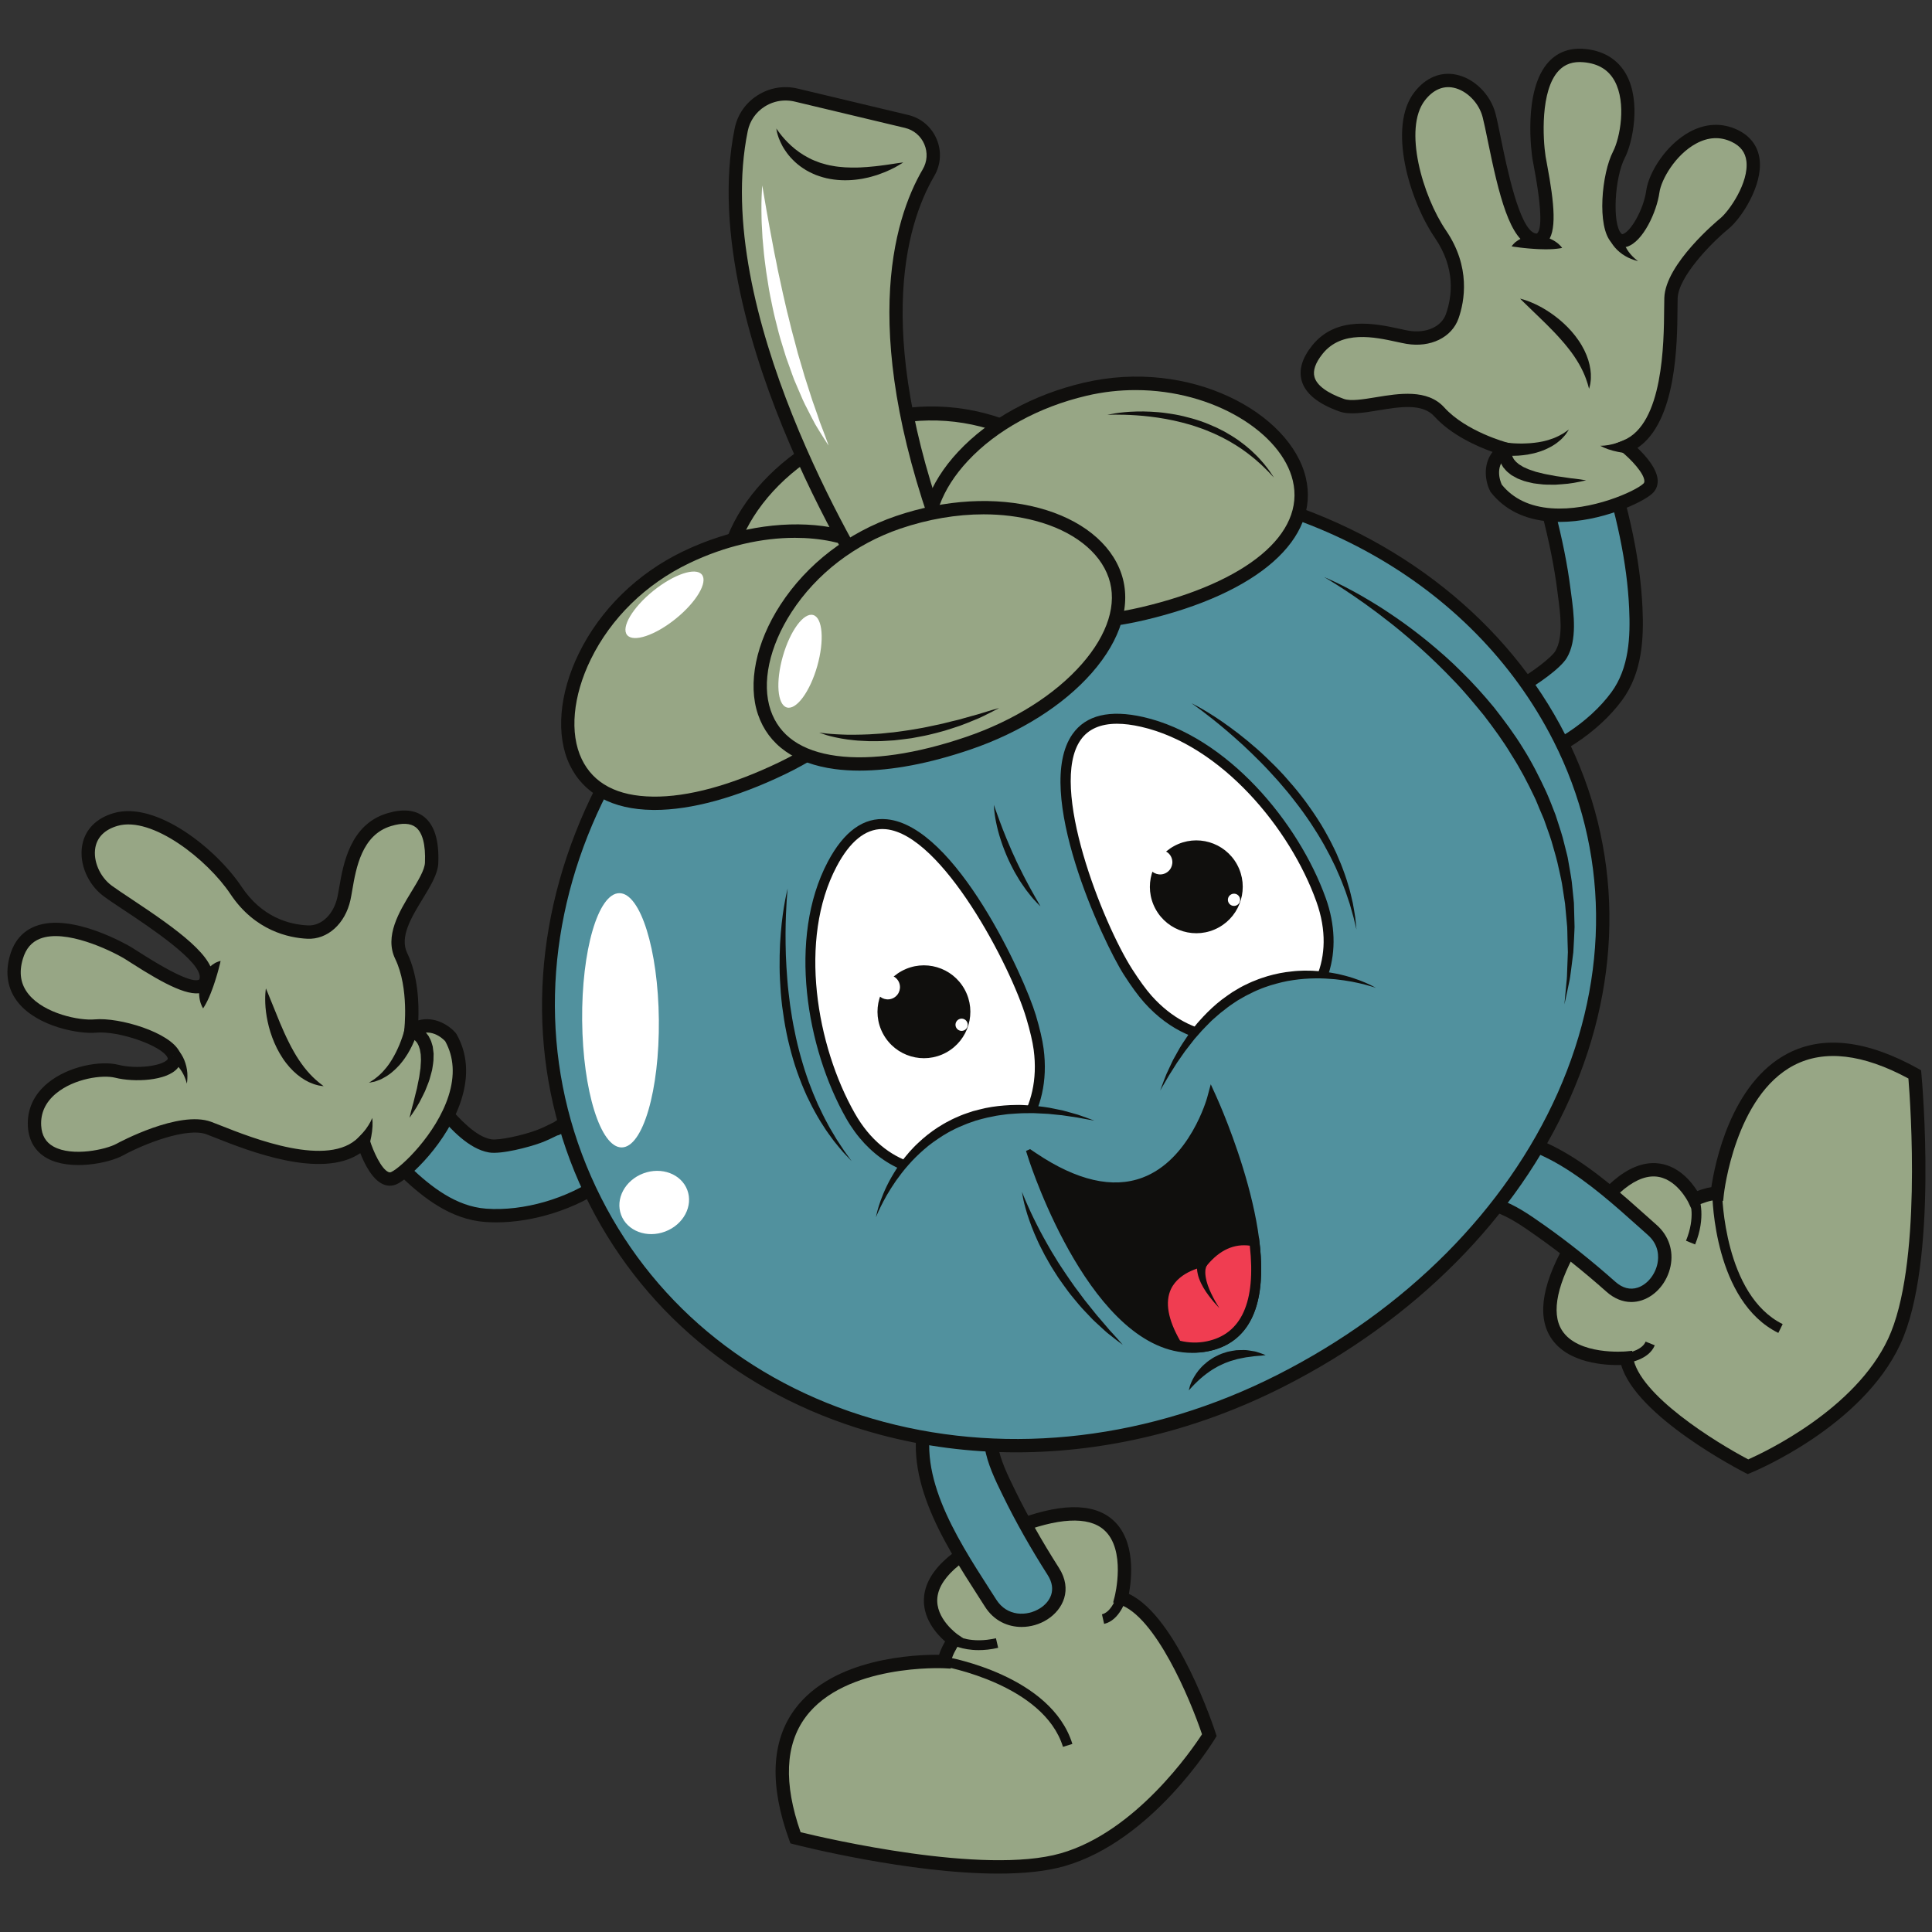 <svg xmlns="http://www.w3.org/2000/svg" xmlns:xlink="http://www.w3.org/1999/xlink" width="500" zoomAndPan="magnify" viewBox="0 0 375 375" height="500" preserveAspectRatio="xMidYMid meet" version="1.0"><rect x="0" y="0" width="375" height="375" fill="#333333" stroke="none"/><defs><clipPath id="761be1be03"><path d="M 299.48 202.301 L 373.73 202.301 L 373.73 286.297 L 299.48 286.297 Z M 299.48 202.301 " clip-rule="nonzero"/></clipPath><clipPath id="31f4eb1517"><path d="M 150.367 292.465 L 236.289 292.465 L 236.289 363.664 L 150.367 363.664 Z M 150.367 292.465 " clip-rule="nonzero"/></clipPath><clipPath id="1053150916"><path d="M 252 9.219 L 342 9.219 L 342 102 L 252 102 Z M 252 9.219 " clip-rule="nonzero"/></clipPath></defs><path fill="#51919e" d="M 59.684 202.684 C 65.102 211.559 71.238 220.379 78.824 227.535 C 83.156 231.625 88.105 235.434 94.254 235.891 C 101.891 236.461 110.785 233.801 117.016 229.328 C 124.133 224.219 115.344 213.793 108.242 218.895 C 107.102 219.715 109.93 218.051 107.684 219.184 C 106.645 219.707 105.598 220.207 104.504 220.613 C 101.969 221.551 97.016 222.734 95.129 222.414 C 91.27 221.754 87.719 217.395 85.242 214.652 C 81.734 210.766 78.566 206.57 75.578 202.27 C 74.516 200.742 73.492 199.188 72.473 197.633 C 71.312 195.871 72.867 198.305 72.07 197 C 67.559 189.605 55.117 195.199 59.684 202.684 " fill-opacity="1" fill-rule="nonzero"/><path fill="#100f0d" d="M 65.871 194.816 C 65.816 194.816 65.762 194.816 65.711 194.82 C 63.469 194.875 61.352 196.023 60.445 197.684 C 59.738 198.984 59.855 200.48 60.789 202.008 C 67.484 212.984 73.32 220.566 79.715 226.598 C 83.648 230.309 88.465 234.164 94.352 234.602 C 101.559 235.137 110.164 232.656 116.258 228.277 C 119.121 226.223 118.602 223.352 117.281 221.516 C 115.625 219.211 112.531 217.898 109.602 219.559 C 109.477 219.719 109.297 219.875 109.051 220.027 C 108.711 220.234 108.414 220.348 108.156 220.395 C 107.215 220.867 106.105 221.402 104.953 221.828 C 102.719 222.652 97.305 224.094 94.91 223.691 C 90.957 223.012 87.504 219.133 84.98 216.301 C 84.742 216.031 84.508 215.77 84.285 215.52 C 81.102 211.996 78 208.023 74.516 203.008 C 73.453 201.473 72.43 199.926 71.387 198.344 C 71.312 198.227 71.25 198.133 71.199 198.055 C 71.133 197.969 71.066 197.875 71 197.77 C 70.938 197.672 70.891 197.578 70.852 197.488 C 69.352 195.199 67.16 194.816 65.871 194.816 Z M 96.309 237.262 C 95.582 237.262 94.863 237.234 94.156 237.184 C 87.465 236.684 82.203 232.504 77.938 228.48 C 71.371 222.285 65.398 214.535 58.578 203.355 C 57.156 201.027 57.016 198.574 58.176 196.445 C 59.527 193.965 62.461 192.309 65.648 192.23 C 68.805 192.164 71.543 193.645 73.176 196.324 C 73.219 196.391 73.273 196.48 73.328 196.59 C 73.406 196.699 73.48 196.812 73.551 196.922 C 74.582 198.488 75.594 200.023 76.641 201.531 C 80.062 206.449 83.102 210.348 86.203 213.785 C 86.434 214.039 86.668 214.305 86.914 214.578 C 89.184 217.125 92.289 220.613 95.344 221.137 C 96.797 221.387 101.426 220.371 104.059 219.398 C 105.129 219.004 106.152 218.504 107.098 218.027 C 107.234 217.961 107.371 217.891 107.512 217.824 C 111.941 214.664 116.93 216.59 119.387 220.008 C 121.488 222.934 121.879 227.43 117.77 230.379 C 111.805 234.664 103.598 237.262 96.309 237.262 " fill-opacity="1" fill-rule="nonzero"/><path fill="#51919e" d="M 311.156 87.312 C 314.352 97.211 317.031 107.613 317.512 118.031 C 317.781 123.98 317.441 130.219 313.781 135.176 C 309.23 141.336 301.414 146.344 293.961 148.152 C 285.441 150.211 283.273 136.75 291.773 134.695 C 293.137 134.363 290.035 135.422 292.359 134.457 C 293.43 134.012 294.496 133.547 295.512 132.984 C 297.879 131.672 302.008 128.688 302.992 127.047 C 305.008 123.691 304.023 118.16 303.555 114.492 C 302.898 109.297 301.785 104.16 300.473 99.09 C 300.008 97.289 299.5 95.5 298.988 93.711 C 298.406 91.684 299.238 94.453 298.766 92.996 C 296.105 84.75 308.461 78.969 311.156 87.312 " fill-opacity="1" fill-rule="nonzero"/><path fill="#100f0d" d="M 291.391 136.156 C 289.102 136.977 288.25 138.77 287.941 139.824 C 287.312 141.945 287.816 144.34 289.188 145.781 C 290.297 146.945 291.84 147.328 293.656 146.891 C 300.949 145.129 308.441 140.227 312.738 134.41 C 316.246 129.664 316.465 123.496 316.219 118.094 C 315.816 109.312 313.875 99.941 309.922 87.711 C 308.641 83.734 305.246 84.488 304.238 84.816 C 301.289 85.77 298.918 88.844 299.934 92.391 C 299.977 92.477 300.016 92.574 300.051 92.684 C 300.086 92.801 300.113 92.914 300.133 93.016 C 300.16 93.109 300.191 93.223 300.23 93.355 C 300.75 95.172 301.258 96.953 301.727 98.766 C 303.254 104.68 304.246 109.625 304.84 114.332 C 304.883 114.664 304.93 115.012 304.977 115.371 C 305.48 119.129 306.168 124.277 304.105 127.715 C 302.855 129.793 298.227 132.957 296.141 134.113 C 295.059 134.715 293.934 135.203 292.965 135.605 C 292.766 135.77 292.484 135.922 292.105 136.043 C 291.828 136.133 291.594 136.168 291.391 136.156 Z M 292.242 149.656 C 290.332 149.656 288.625 148.945 287.312 147.566 C 285.324 145.48 284.578 142.074 285.457 139.09 C 286.297 136.23 288.477 134.172 291.434 133.441 C 291.574 133.383 291.719 133.32 291.859 133.262 C 292.789 132.879 293.875 132.41 294.883 131.852 C 297.336 130.488 301.129 127.641 301.883 126.383 C 303.48 123.723 302.863 119.094 302.41 115.715 C 302.363 115.348 302.316 114.996 302.273 114.656 C 301.688 110.059 300.723 105.219 299.223 99.414 C 298.758 97.633 298.258 95.867 297.742 94.066 C 297.707 93.945 297.668 93.812 297.637 93.684 C 297.59 93.566 297.559 93.469 297.535 93.395 C 295.863 88.215 299.227 83.715 303.441 82.355 C 306.809 81.262 310.883 82.254 312.387 86.914 C 316.41 99.375 318.387 108.953 318.805 117.977 C 319.07 123.832 318.809 130.551 314.82 135.945 C 310.184 142.223 302.113 147.508 294.266 149.41 C 293.57 149.574 292.898 149.656 292.242 149.656 " fill-opacity="1" fill-rule="nonzero"/><path fill="#97a685" d="M 315.695 263.594 C 315.695 263.594 290.555 266 305.652 240.773 C 320.742 215.543 328.879 232.824 328.879 232.824 C 328.879 232.824 331.633 231.508 333.316 231.676 C 333.316 231.676 337.754 189.688 371.652 208.535 C 371.652 208.535 375.008 244.676 367.66 260.395 C 360.316 276.117 339.289 284.695 339.289 284.695 C 339.289 284.695 317.176 273.414 315.695 263.594 " fill-opacity="1" fill-rule="nonzero"/><g clip-path="url(#761be1be03)"><path fill="#100f0d" d="M 316.793 262.191 L 316.973 263.402 C 318.074 270.703 332.996 279.941 339.34 283.266 C 342.633 281.805 360.094 273.539 366.488 259.848 C 373.055 245.797 370.832 214.367 370.422 209.336 C 361.586 204.566 354.117 203.699 348.223 206.758 C 336.766 212.703 334.621 231.625 334.602 231.812 L 334.465 233.094 L 333.184 232.965 C 332.18 232.867 330.23 233.613 329.434 233.992 L 328.262 234.555 L 327.707 233.375 C 327.688 233.328 325.359 228.547 321.219 228.352 C 317.012 228.152 312.004 232.676 306.762 241.438 C 302.25 248.977 301.008 254.773 303.164 258.195 C 306.266 263.117 315.48 262.316 315.574 262.309 Z M 339.227 286.117 L 338.699 285.852 C 337.809 285.395 317.566 274.965 314.672 264.945 C 311.77 265.031 304.215 264.703 300.98 259.582 C 298.219 255.219 299.418 248.664 304.539 240.109 C 310.391 230.328 316.055 225.512 321.359 225.766 C 325.625 225.977 328.309 229.379 329.438 231.184 C 330.184 230.898 331.195 230.566 332.172 230.43 C 332.824 226.051 335.898 210.242 347.023 204.465 C 353.875 200.906 362.371 201.895 372.285 207.406 L 372.879 207.738 L 372.941 208.414 C 373.082 209.906 376.246 245.086 368.836 260.945 C 361.363 276.941 340.656 285.539 339.777 285.895 L 339.227 286.117 " fill-opacity="1" fill-rule="nonzero"/></g><path fill="#100f0d" d="M 315.812 264.543 L 315.574 262.648 C 316.438 262.535 318.809 261.918 319.414 260.406 L 321.188 261.125 C 320.031 263.984 315.984 264.52 315.812 264.543 " fill-opacity="1" fill-rule="nonzero"/><path fill="#100f0d" d="M 329.023 241.547 L 327.254 240.828 C 329.141 236.195 328.004 233.207 327.992 233.176 L 329.766 232.477 C 329.824 232.625 331.191 236.215 329.023 241.547 " fill-opacity="1" fill-rule="nonzero"/><path fill="#100f0d" d="M 345.172 258.719 C 332.734 252.582 332.371 232.539 332.359 231.688 L 334.27 231.668 C 334.27 231.863 334.633 251.391 346.016 257.008 L 345.172 258.719 " fill-opacity="1" fill-rule="nonzero"/><path fill="#51919e" d="M 252.035 246.289 C 263.016 241.953 274.25 237.457 285.762 234.773 C 287 234.484 288.266 234.312 289.504 234.043 C 290.18 233.898 290.973 234.023 289.863 233.934 C 290.867 234.016 289.48 233.66 290.422 233.969 C 293.562 235.004 296.34 236.988 299.023 238.879 C 303.781 242.227 308.344 245.91 312.695 249.773 C 319.262 255.609 327.223 244.531 320.719 238.754 C 311.309 230.391 298.836 218.27 285.258 220.941 C 271.984 223.555 258.922 228.93 246.371 233.891 C 238.211 237.113 243.883 249.508 252.035 246.289 " fill-opacity="1" fill-rule="nonzero"/><path fill="#100f0d" d="M 289.969 232.664 C 289.965 232.664 289.961 232.664 289.957 232.668 C 289.961 232.668 289.965 232.668 289.969 232.664 Z M 290.934 232.777 C 294.137 233.855 296.898 235.801 299.57 237.68 L 299.766 237.816 C 304.301 241.012 308.938 244.707 313.555 248.805 C 314.926 250.023 316.422 250.41 317.887 249.922 C 319.727 249.312 321.266 247.434 321.715 245.246 C 321.965 244.023 322.059 241.676 319.859 239.723 C 319.285 239.211 318.699 238.688 318.105 238.156 C 308.98 229.988 297.621 219.828 285.508 222.211 C 273.277 224.617 261.184 229.41 249.488 234.047 L 246.848 235.094 C 244.598 235.984 243.918 237.555 243.746 238.715 C 243.449 240.727 244.398 242.992 246.113 244.355 C 247.676 245.598 249.609 245.855 251.562 245.086 L 252.477 244.723 C 263.148 240.504 274.184 236.145 285.469 233.516 C 286.184 233.348 286.898 233.219 287.594 233.094 C 288.066 233.008 288.535 232.922 289.004 232.824 L 289.137 232.332 L 290.348 232.574 C 290.516 232.609 290.664 232.66 290.797 232.73 C 290.848 232.742 290.895 232.762 290.934 232.777 Z M 316.641 252.719 C 314.961 252.719 313.305 252.047 311.836 250.742 C 307.293 246.707 302.73 243.07 298.277 239.934 L 298.078 239.797 C 295.59 238.043 293.016 236.23 290.207 235.262 C 290.078 235.266 289.914 235.277 289.777 235.309 C 289.207 235.43 288.633 235.535 288.055 235.641 C 287.363 235.766 286.711 235.883 286.055 236.035 C 274.953 238.621 264.012 242.949 253.43 247.129 L 252.512 247.492 C 249.707 248.602 246.789 248.195 244.504 246.383 C 242.09 244.465 240.758 241.23 241.188 238.332 C 241.57 235.742 243.246 233.734 245.898 232.688 L 248.535 231.641 C 260.34 226.965 272.547 222.125 285.008 219.672 C 298.391 217.039 310.277 227.676 319.828 236.223 C 320.422 236.754 321.008 237.281 321.578 237.785 C 323.895 239.844 324.871 242.754 324.25 245.77 C 323.609 248.879 321.434 251.473 318.703 252.379 C 318.02 252.605 317.328 252.719 316.641 252.719 " fill-opacity="1" fill-rule="nonzero"/><path fill="#97a685" d="M 217.621 310.164 C 217.621 310.164 223.969 285.723 196.676 296.637 C 169.379 307.555 185.156 318.316 185.156 318.316 C 185.156 318.316 183.418 320.832 183.32 322.516 C 183.32 322.516 141.156 320.262 154.41 356.719 C 154.41 356.719 189.562 365.742 206.25 360.973 C 222.934 356.203 234.73 336.797 234.73 336.797 C 234.73 336.797 227.086 313.176 217.621 310.164 " fill-opacity="1" fill-rule="nonzero"/><g clip-path="url(#31f4eb1517)"><path fill="#100f0d" d="M 155.395 355.629 C 160.297 356.824 190.98 363.992 205.891 359.727 C 220.438 355.57 231.348 339.645 233.309 336.621 C 231.027 329.836 224.258 313.637 217.227 311.398 L 216.062 311.027 L 216.371 309.84 C 216.391 309.75 218.641 300.781 214.27 296.938 C 211.23 294.266 205.312 294.578 197.152 297.84 C 187.676 301.629 182.418 305.852 181.949 310.051 C 181.488 314.164 185.844 317.223 185.887 317.254 L 186.953 317.984 L 186.219 319.055 C 185.629 319.914 184.668 321.633 184.613 322.594 L 184.539 323.879 L 183.25 323.809 C 183.059 323.797 164.039 322.922 156.359 333.297 C 152.402 338.637 152.082 346.152 155.395 355.629 Z M 193.777 363.664 C 176.523 363.668 155.223 358.262 154.086 357.973 L 153.426 357.801 L 153.191 357.16 C 149.32 346.504 149.688 337.953 154.281 331.75 C 161.746 321.68 177.84 321.145 182.27 321.195 C 182.559 320.25 183.043 319.301 183.445 318.609 C 181.844 317.211 178.906 314.027 179.375 309.781 C 179.953 304.496 185.609 299.668 196.191 295.438 C 205.453 291.734 212.113 291.586 215.984 295 C 220.527 299 219.652 306.516 219.117 309.367 C 228.551 313.812 235.648 335.445 235.961 336.398 L 236.141 336.961 L 235.836 337.469 C 235.34 338.277 223.582 357.367 206.605 362.219 C 202.973 363.258 198.527 363.664 193.777 363.664 " fill-opacity="1" fill-rule="nonzero"/></g><path fill="#100f0d" d="M 214.312 315.195 L 213.887 313.336 C 215.473 312.973 216.461 310.73 216.703 309.895 L 218.539 310.43 C 218.488 310.598 217.32 314.508 214.312 315.195 " fill-opacity="1" fill-rule="nonzero"/><path fill="#100f0d" d="M 189.957 320.289 C 186.66 320.289 184.773 319.203 184.668 319.141 L 185.637 317.492 C 185.664 317.508 188.496 319.094 193.312 317.98 L 193.742 319.84 C 192.332 320.168 191.062 320.289 189.957 320.289 " fill-opacity="1" fill-rule="nonzero"/><path fill="#100f0d" d="M 206.324 339.062 C 202.578 326.934 183.352 323.492 183.16 323.461 L 183.48 321.578 C 184.32 321.719 204.055 325.246 208.148 338.496 L 206.324 339.062 " fill-opacity="1" fill-rule="nonzero"/><path fill="#51919e" d="M 210.594 244.57 C 204.578 254.723 198.363 265.109 193.895 276.055 C 193.414 277.234 193.043 278.449 192.582 279.633 C 192.332 280.273 192.328 281.078 192.414 279.969 C 192.34 280.973 192.207 279.551 192.363 280.523 C 192.891 283.793 194.41 286.848 195.848 289.793 C 198.406 295.023 201.32 300.109 204.449 305.016 C 209.172 312.426 196.977 318.535 192.301 311.199 C 185.531 300.582 175.531 286.352 180.316 273.367 C 184.996 260.672 192.367 248.629 199.246 237.016 C 203.723 229.469 215.066 237.031 210.594 244.57 " fill-opacity="1" fill-rule="nonzero"/><path fill="#100f0d" d="M 191.148 279.871 C 191.148 279.867 191.152 279.863 191.152 279.859 C 191.152 279.863 191.148 279.867 191.148 279.871 Z M 204.371 235.188 C 203.203 235.188 201.574 235.625 200.359 237.676 L 198.914 240.113 C 192.488 250.93 185.844 262.117 181.531 273.812 C 177.262 285.406 185.5 298.219 192.117 308.52 C 192.551 309.191 192.977 309.855 193.391 310.504 C 195.473 313.77 199.32 313.789 201.887 312.156 C 203.805 310.934 205.195 308.598 203.355 305.715 C 200.035 300.504 197.117 295.34 194.688 290.363 L 194.578 290.141 C 193.145 287.207 191.66 284.168 191.102 280.836 C 191.094 280.793 191.086 280.75 191.078 280.703 C 191.035 280.559 191.004 280.402 190.996 280.23 L 190.945 279.012 L 191.453 278.953 C 191.625 278.504 191.785 278.047 191.945 277.594 C 192.18 276.926 192.422 276.242 192.695 275.562 C 197.078 264.836 203.125 254.629 208.977 244.762 L 209.48 243.91 C 210.551 242.109 210.598 240.156 209.621 238.418 C 208.551 236.508 206.461 235.211 204.426 235.188 C 204.41 235.188 204.391 235.188 204.371 235.188 Z M 198.293 315.789 C 195.625 315.789 192.938 314.609 191.207 311.895 C 190.797 311.25 190.371 310.59 189.941 309.918 C 183.012 299.137 174.387 285.719 179.102 272.918 C 183.496 261 190.203 249.711 196.688 238.793 L 198.133 236.359 C 199.586 233.902 201.852 232.562 204.457 232.602 C 207.383 232.633 210.367 234.461 211.879 237.148 C 213.309 239.691 213.246 242.637 211.707 245.23 L 211.203 246.082 C 205.402 255.871 199.402 265.992 195.094 276.539 C 194.84 277.16 194.621 277.785 194.387 278.449 C 194.191 279.004 194 279.555 193.785 280.102 C 193.738 280.23 193.699 280.395 193.676 280.516 C 194.184 283.441 195.566 286.27 196.906 289.004 L 197.012 289.227 C 199.402 294.113 202.27 299.195 205.539 304.32 C 208.227 308.531 206.34 312.387 203.277 314.336 C 201.812 315.273 200.059 315.789 198.293 315.789 " fill-opacity="1" fill-rule="nonzero"/><path fill="#97a685" d="M 141.781 118.547 C 146.02 130.98 165.328 135.648 184.914 128.973 C 204.496 122.297 216.215 110.707 211.98 98.277 C 207.742 85.844 187.59 75.699 168.008 82.379 C 148.422 89.051 137.543 106.117 141.781 118.547 " fill-opacity="1" fill-rule="nonzero"/><path fill="#100f0d" d="M 143.066 118.109 C 147.055 129.812 165.629 134.109 184.477 127.688 C 194.129 124.398 201.703 119.965 206.379 114.867 C 211.129 109.688 212.582 104.254 210.695 98.715 C 208.707 92.887 202.93 87.543 195.238 84.422 C 186.699 80.953 177.184 80.684 168.445 83.66 C 159.461 86.723 151.871 92.199 147.074 99.078 C 142.598 105.508 141.133 112.441 143.066 118.109 Z M 167.367 133.348 C 154.312 133.348 143.609 128.125 140.492 118.988 C 135.75 105.062 148.148 87.711 167.566 81.09 C 176.926 77.902 187.117 78.188 196.258 81.902 C 204.672 85.32 211.027 91.277 213.266 97.84 C 215.465 104.297 213.777 110.816 208.379 116.703 C 203.398 122.133 195.434 126.82 185.352 130.258 C 179.199 132.355 173.059 133.348 167.367 133.348 " fill-opacity="1" fill-rule="nonzero"/><path fill="#51919e" d="M 302.699 143.27 C 325.48 188.215 300.18 241.832 248.539 268.008 C 196.902 294.184 138.332 278.074 115.547 233.129 C 92.766 188.184 114.398 131.422 166.039 105.246 C 217.676 79.07 279.918 98.328 302.699 143.27 " fill-opacity="1" fill-rule="nonzero"/><path fill="#100f0d" d="M 215.719 94.664 C 199.23 94.664 182.348 98.43 166.621 106.398 C 115.828 132.148 93.898 187.559 116.703 232.543 C 127.602 254.043 147.082 269.473 171.555 275.988 C 196.242 282.559 223.371 279.312 247.953 266.852 C 272.961 254.176 292.277 234.75 302.348 212.148 C 312.547 189.254 312.266 165 301.547 143.855 C 285.684 112.566 251.656 94.664 215.719 94.664 Z M 197.246 281.895 C 188.309 281.895 179.457 280.766 170.891 278.488 C 145.695 271.781 125.629 255.879 114.395 233.715 C 103.156 211.547 102.195 185.961 111.68 161.676 C 121.203 137.289 140.301 116.84 165.453 104.09 C 190.449 91.418 218.898 88.668 245.547 96.344 C 271.457 103.805 292.707 120.695 303.855 142.684 C 314.93 164.539 315.234 189.582 304.711 213.203 C 294.398 236.344 274.66 256.219 249.125 269.16 C 232.492 277.594 214.703 281.895 197.246 281.895 " fill-opacity="1" fill-rule="nonzero"/><path fill="#97a685" d="M 176.172 113.453 C 181.336 124.195 170.406 140.172 151.758 149.137 C 133.113 158.102 116.918 158.652 111.754 147.91 C 106.59 137.168 114.5 117.152 133.145 108.188 C 151.793 99.219 171.008 102.715 176.172 113.453 " fill-opacity="1" fill-rule="nonzero"/><path fill="#100f0d" d="M 154.285 104.391 C 148.008 104.391 140.902 105.891 133.707 109.352 C 125.352 113.371 118.594 119.977 114.684 127.953 C 111.176 135.102 110.516 142.352 112.918 147.348 C 115.199 152.09 119.84 154.535 126.715 154.621 C 133.5 154.73 141.98 152.402 151.199 147.973 C 160.016 143.73 167.34 137.785 171.824 131.23 C 176.164 124.891 177.293 118.773 175.004 114.016 C 172.219 108.223 164.309 104.391 154.285 104.391 Z M 127.066 157.211 C 126.938 157.211 126.812 157.211 126.684 157.207 C 118.855 157.113 113.289 154.094 110.586 148.469 C 107.844 142.766 108.504 134.668 112.359 126.812 C 116.523 118.316 123.707 111.289 132.586 107.02 C 151.043 98.145 171.539 100.836 177.336 112.895 C 180.043 118.523 178.844 125.555 173.961 132.691 C 169.227 139.617 161.539 145.871 152.32 150.305 C 142.914 154.824 134.191 157.211 127.066 157.211 " fill-opacity="1" fill-rule="nonzero"/><path fill="#97a685" d="M 180.438 106.688 C 183.168 118.289 201.707 123.852 221.848 119.109 C 241.984 114.367 254.93 104.621 252.199 93.02 C 249.465 81.418 230.738 70.816 210.598 75.555 C 190.457 80.297 177.703 95.086 180.438 106.688 " fill-opacity="1" fill-rule="nonzero"/><path fill="#100f0d" d="M 220.406 75.715 C 217.301 75.715 214.102 76.059 210.895 76.816 C 201.621 79 193.449 83.48 187.887 89.434 C 182.715 94.961 180.461 101.145 181.695 106.391 C 182.906 111.531 187.625 115.582 194.984 117.785 C 202.594 120.07 212.027 120.094 221.551 117.852 C 242.102 113.012 253.363 103.613 250.938 93.316 C 248.766 84.07 235.66 75.715 220.406 75.715 Z M 207.68 122.102 C 202.875 122.102 198.316 121.488 194.242 120.266 C 185.957 117.781 180.605 113.066 179.176 106.984 C 177.738 100.879 180.223 93.84 185.996 87.664 C 191.902 81.344 200.535 76.594 210.301 74.297 C 231.016 69.422 250.512 80.199 253.457 92.723 C 256.25 104.57 244.246 115.168 222.145 120.371 C 217.238 121.523 212.344 122.102 207.68 122.102 " fill-opacity="1" fill-rule="nonzero"/><path fill="#97a685" d="M 170.91 116.914 C 170.91 116.914 135.965 63.879 143.867 25.18 C 144.859 20.332 149.73 17.309 154.543 18.457 L 175.961 23.57 C 180.359 24.621 182.504 29.617 180.219 33.516 C 174.113 43.945 167.91 66.578 184.727 109.168 L 170.91 116.914 " fill-opacity="1" fill-rule="nonzero"/><path fill="#100f0d" d="M 152.465 19.508 C 151.043 19.508 149.645 19.91 148.41 20.695 C 146.703 21.785 145.539 23.473 145.137 25.441 C 138.023 60.273 166.625 107.68 171.344 115.184 L 183.109 108.59 C 166.336 65.453 173.375 42.652 179.102 32.863 C 179.98 31.367 180.09 29.59 179.41 27.992 C 178.723 26.387 177.359 25.234 175.66 24.828 L 154.242 19.715 C 153.652 19.574 153.055 19.508 152.465 19.508 Z M 170.492 118.633 L 169.828 117.625 C 169.742 117.492 160.941 104.062 153.234 86.066 C 146.094 69.387 138.449 45.238 142.602 24.918 C 143.145 22.258 144.715 19.984 147.02 18.516 C 149.363 17.02 152.141 16.551 154.844 17.199 L 176.262 22.312 C 178.766 22.906 180.777 24.605 181.789 26.973 C 182.797 29.336 182.633 31.957 181.336 34.172 C 175.797 43.633 169.031 65.891 185.93 108.691 L 186.344 109.742 L 170.492 118.633 " fill-opacity="1" fill-rule="nonzero"/><path fill="#97a685" d="M 216.426 111.754 C 220.27 123.031 207.512 137.59 187.926 144.266 C 168.344 150.938 152.199 149.551 148.355 138.266 C 144.508 126.984 154.754 108.059 174.336 101.383 C 193.922 94.707 212.582 100.469 216.426 111.754 " fill-opacity="1" fill-rule="nonzero"/><path fill="#100f0d" d="M 190.918 99.832 C 185.676 99.832 180.164 100.766 174.754 102.605 C 165.98 105.598 158.484 111.348 153.645 118.801 C 149.312 125.48 147.789 132.602 149.578 137.848 C 151.277 142.828 155.594 145.812 162.41 146.719 C 169.148 147.609 177.828 146.34 187.512 143.039 C 196.77 139.883 204.754 134.855 209.988 128.883 C 215.055 123.105 216.906 117.168 215.203 112.172 C 213.461 107.066 208.27 103.027 200.953 101.086 C 197.801 100.246 194.418 99.832 190.918 99.832 Z M 166.832 149.578 C 165.164 149.578 163.574 149.48 162.066 149.281 C 154.309 148.254 149.141 144.59 147.129 138.684 C 145.086 132.691 146.711 124.73 151.477 117.395 C 156.625 109.457 164.598 103.336 173.922 100.16 C 183.418 96.922 193.254 96.363 201.617 98.582 C 209.785 100.754 215.629 105.398 217.648 111.336 C 219.664 117.246 217.637 124.086 211.938 130.59 C 206.406 136.898 198.027 142.191 188.344 145.488 C 180.41 148.195 173.078 149.578 166.832 149.578 " fill-opacity="1" fill-rule="nonzero"/><path fill="#100f0d" d="M 150.688 24.941 C 150.688 24.941 150.934 25.328 151.41 25.945 C 151.887 26.559 152.598 27.398 153.543 28.262 C 154.488 29.121 155.668 29.992 157.039 30.688 C 157.715 31.051 158.461 31.324 159.211 31.602 C 159.984 31.832 160.766 32.066 161.582 32.188 C 162.387 32.352 163.215 32.418 164.035 32.48 C 164.855 32.523 165.676 32.539 166.473 32.516 C 166.871 32.52 167.262 32.477 167.652 32.457 C 168.039 32.438 168.418 32.418 168.785 32.375 C 169.527 32.309 170.234 32.246 170.887 32.152 C 171.543 32.078 172.141 31.98 172.68 31.906 C 173.219 31.832 173.691 31.766 174.078 31.695 C 174.859 31.574 175.32 31.531 175.32 31.531 C 175.32 31.531 174.941 31.785 174.246 32.184 C 173.902 32.387 173.48 32.629 172.973 32.852 C 172.469 33.09 171.902 33.371 171.25 33.594 C 170.926 33.715 170.59 33.84 170.242 33.969 C 169.883 34.074 169.512 34.184 169.133 34.293 C 168.75 34.414 168.352 34.488 167.938 34.578 C 167.527 34.668 167.105 34.75 166.672 34.801 C 164.938 35.055 163.016 35.074 161.121 34.734 C 160.172 34.574 159.242 34.289 158.352 33.957 C 157.473 33.586 156.621 33.176 155.875 32.66 C 155.117 32.156 154.441 31.598 153.867 31.004 C 153.285 30.422 152.805 29.812 152.414 29.219 C 152.008 28.641 151.707 28.066 151.473 27.547 C 151.227 27.039 151.07 26.562 150.953 26.18 C 150.719 25.402 150.688 24.941 150.688 24.941 " fill-opacity="1" fill-rule="nonzero"/><path fill="#ffffff" d="M 127.883 197.965 C 128.016 211.594 124.789 222.676 120.68 222.715 C 116.566 222.754 113.129 211.738 112.996 198.109 C 112.863 184.48 116.09 173.402 120.203 173.363 C 124.312 173.324 127.754 184.34 127.883 197.965 " fill-opacity="1" fill-rule="nonzero"/><path fill="#ffffff" d="M 131.16 120.098 C 127.152 123.332 122.926 124.746 121.719 123.254 C 120.516 121.762 122.785 117.93 126.793 114.691 C 130.801 111.457 135.027 110.039 136.234 111.531 C 137.438 113.027 135.168 116.859 131.16 120.098 " fill-opacity="1" fill-rule="nonzero"/><path fill="#ffffff" d="M 158.625 129.301 C 157.215 134.254 154.578 137.844 152.73 137.32 C 150.887 136.797 150.535 132.352 151.945 127.398 C 153.355 122.441 155.996 118.852 157.84 119.375 C 159.684 119.902 160.035 124.344 158.625 129.301 " fill-opacity="1" fill-rule="nonzero"/><path fill="#ffffff" d="M 133.402 230.973 C 134.578 234.086 132.66 237.699 129.117 239.039 C 125.574 240.383 121.742 238.945 120.566 235.832 C 119.387 232.715 121.305 229.105 124.848 227.762 C 128.395 226.422 132.223 227.859 133.402 230.973 " fill-opacity="1" fill-rule="nonzero"/><path fill="#ffffff" d="M 147.953 36.004 C 147.953 36.004 148.094 36.816 148.336 38.238 C 148.457 38.945 148.605 39.805 148.773 40.793 C 148.949 41.773 149.148 42.879 149.367 44.09 C 149.594 45.293 149.836 46.598 150.098 47.977 C 150.336 49.359 150.684 50.793 150.949 52.297 C 151.273 53.789 151.609 55.328 151.945 56.891 C 152.324 58.449 152.637 60.043 153.059 61.613 C 153.254 62.402 153.445 63.191 153.637 63.973 C 153.832 64.762 154.059 65.531 154.262 66.305 C 154.473 67.074 154.676 67.844 154.867 68.605 C 155.09 69.355 155.309 70.098 155.523 70.824 C 155.734 71.559 155.961 72.27 156.152 72.98 C 156.375 73.68 156.594 74.363 156.809 75.027 C 157.25 76.352 157.613 77.629 158.047 78.773 C 158.461 79.922 158.82 80.984 159.137 81.934 C 159.504 82.859 159.809 83.676 160.059 84.348 C 160.566 85.695 160.828 86.48 160.828 86.48 C 160.828 86.48 160.367 85.801 159.602 84.578 C 159.219 83.961 158.746 83.219 158.234 82.348 C 157.762 81.461 157.23 80.457 156.676 79.344 C 156.402 78.789 156.078 78.219 155.82 77.605 C 155.555 76.988 155.281 76.355 155 75.699 C 154.719 75.047 154.434 74.371 154.137 73.684 C 153.867 72.988 153.625 72.266 153.359 71.535 C 153.098 70.805 152.828 70.059 152.562 69.309 C 152.316 68.547 152.078 67.773 151.848 66.992 C 151.617 66.211 151.355 65.43 151.156 64.629 C 150.953 63.828 150.75 63.027 150.547 62.227 C 150.129 60.621 149.82 58.996 149.492 57.402 C 149.316 56.605 149.207 55.805 149.078 55.02 C 148.953 54.23 148.832 53.453 148.711 52.688 C 148.504 51.148 148.305 49.664 148.191 48.25 C 148.125 47.543 148.066 46.855 148.004 46.188 C 147.969 45.523 147.934 44.879 147.898 44.258 C 147.812 43.023 147.812 41.887 147.793 40.883 C 147.785 39.875 147.797 38.996 147.824 38.273 C 147.867 36.828 147.953 36.004 147.953 36.004 " fill-opacity="1" fill-rule="nonzero"/><path fill="#100f0d" d="M 256.984 111.996 C 256.984 111.996 257.355 112.145 258.039 112.457 C 258.727 112.762 259.73 113.223 260.977 113.867 C 262.223 114.516 263.734 115.312 265.41 116.324 C 266.258 116.809 267.133 117.375 268.074 117.949 C 268.988 118.555 269.965 119.176 270.953 119.871 C 272.945 121.238 275.043 122.805 277.191 124.559 C 279.324 126.328 281.551 128.234 283.68 130.395 C 285.852 132.512 287.953 134.848 289.984 137.305 C 291.949 139.824 293.906 142.418 295.602 145.195 C 297.34 147.941 298.805 150.855 300.148 153.758 C 300.801 155.223 301.363 156.711 301.93 158.172 C 302.398 159.668 302.918 161.133 303.328 162.602 C 303.516 163.336 303.699 164.07 303.883 164.797 C 304.055 165.523 304.277 166.234 304.379 166.961 C 304.617 168.406 304.906 169.816 305.086 171.195 C 305.227 172.582 305.363 173.93 305.496 175.23 C 305.531 176.539 305.566 177.805 305.598 179.02 C 305.605 179.32 305.613 179.621 305.621 179.918 C 305.621 180.211 305.598 180.508 305.586 180.797 C 305.559 181.375 305.531 181.941 305.508 182.492 C 305.477 183.043 305.445 183.578 305.418 184.098 C 305.402 184.359 305.391 184.617 305.375 184.867 C 305.344 185.121 305.312 185.367 305.281 185.613 C 305.16 186.586 305.043 187.496 304.938 188.336 C 304.824 189.176 304.734 189.949 304.574 190.637 C 304.297 192.016 304.051 193.09 303.898 193.824 C 303.738 194.555 303.656 194.945 303.656 194.945 C 303.656 194.945 303.691 194.547 303.758 193.801 C 303.828 193.051 303.918 191.957 304.062 190.57 C 304.152 189.879 304.164 189.105 304.191 188.266 C 304.223 187.43 304.258 186.523 304.293 185.555 C 304.305 185.312 304.312 185.066 304.324 184.816 C 304.316 184.57 304.309 184.316 304.301 184.059 C 304.285 183.543 304.27 183.016 304.254 182.477 C 304.203 181.395 304.262 180.254 304.113 179.074 C 304.004 177.895 303.891 176.664 303.773 175.395 C 303.578 174.137 303.379 172.832 303.176 171.492 C 302.938 170.16 302.594 168.812 302.297 167.426 C 301.969 166.047 301.531 164.664 301.141 163.246 C 300.703 161.84 300.16 160.441 299.672 159.012 C 299.375 158.316 299.078 157.613 298.777 156.91 C 298.473 156.207 298.215 155.48 297.875 154.789 C 296.547 151.996 295.105 149.203 293.402 146.562 C 291.793 143.859 289.918 141.328 288.035 138.863 C 286.066 136.469 284.133 134.102 282.059 131.988 C 280.023 129.836 277.949 127.852 275.938 126.02 C 274.918 125.121 273.93 124.234 272.941 123.418 C 271.969 122.582 271.004 121.805 270.07 121.062 C 268.203 119.586 266.453 118.27 264.871 117.148 C 263.293 116.02 261.887 115.078 260.719 114.312 C 259.543 113.559 258.621 112.961 257.977 112.578 C 257.336 112.191 256.984 111.996 256.984 111.996 " fill-opacity="1" fill-rule="nonzero"/><path fill="#100f0d" d="M 214.941 80.52 C 214.941 80.52 217.16 79.953 220.59 79.875 C 221.445 79.848 222.375 79.859 223.355 79.91 C 224.336 79.965 225.375 80.035 226.438 80.195 C 227.504 80.34 228.602 80.523 229.703 80.789 C 230.801 81.055 231.914 81.352 233.004 81.73 C 234.094 82.102 235.156 82.555 236.188 83.023 C 236.699 83.27 237.199 83.523 237.691 83.785 C 238.172 84.07 238.652 84.336 239.109 84.621 C 239.559 84.922 240.016 85.191 240.434 85.5 C 240.852 85.812 241.258 86.121 241.652 86.418 C 242.027 86.734 242.395 87.043 242.75 87.344 C 243.094 87.656 243.41 87.977 243.723 88.27 C 244.344 88.867 244.852 89.469 245.309 89.992 C 245.742 90.539 246.125 91.004 246.41 91.414 C 246.965 92.242 247.281 92.715 247.281 92.715 C 247.281 92.715 246.891 92.301 246.215 91.582 C 245.879 91.219 245.43 90.82 244.949 90.332 C 244.707 90.09 244.422 89.859 244.137 89.605 C 243.848 89.355 243.559 89.074 243.227 88.824 C 242.895 88.562 242.559 88.285 242.199 88.012 C 241.836 87.746 241.461 87.473 241.074 87.191 C 240.676 86.93 240.262 86.66 239.844 86.387 C 239.414 86.129 238.973 85.867 238.527 85.602 C 238.074 85.344 237.602 85.105 237.129 84.855 C 236.648 84.625 236.16 84.391 235.664 84.16 C 234.664 83.719 233.637 83.301 232.582 82.953 C 231.539 82.574 230.469 82.273 229.406 82 C 228.344 81.742 227.293 81.492 226.262 81.316 C 224.203 80.945 222.254 80.73 220.574 80.617 C 217.215 80.387 214.941 80.52 214.941 80.52 " fill-opacity="1" fill-rule="nonzero"/><path fill="#100f0d" d="M 159.016 142.195 C 159.016 142.195 159.156 142.215 159.414 142.254 C 159.672 142.297 160.059 142.328 160.543 142.387 C 161.031 142.43 161.621 142.484 162.297 142.52 C 162.973 142.578 163.742 142.57 164.57 142.613 C 165.402 142.602 166.301 142.629 167.25 142.586 C 167.727 142.57 168.215 142.566 168.711 142.535 C 169.211 142.492 169.719 142.473 170.234 142.438 C 171.27 142.398 172.332 142.223 173.414 142.145 C 174.492 142 175.586 141.867 176.676 141.688 C 177.762 141.488 178.859 141.34 179.926 141.105 C 180.984 140.852 182.043 140.684 183.051 140.434 C 184.055 140.168 185.035 139.941 185.965 139.719 C 186.887 139.461 187.758 139.219 188.559 138.992 C 189.363 138.77 190.109 138.578 190.754 138.359 C 191.406 138.16 191.977 137.988 192.445 137.844 C 193.387 137.57 193.934 137.422 193.934 137.422 C 193.934 137.422 193.441 137.695 192.566 138.145 C 192.125 138.363 191.59 138.633 190.977 138.941 C 190.363 139.254 189.652 139.559 188.863 139.871 C 188.082 140.188 187.238 140.547 186.32 140.871 C 185.398 141.176 184.43 141.504 183.414 141.812 C 182.398 142.109 181.332 142.375 180.25 142.633 C 179.164 142.891 178.043 143.062 176.93 143.285 C 175.809 143.449 174.68 143.57 173.57 143.699 C 173.016 143.742 172.461 143.773 171.914 143.801 C 171.367 143.836 170.828 143.863 170.297 143.859 C 169.766 143.859 169.242 143.871 168.73 143.863 C 168.219 143.852 167.719 143.812 167.23 143.789 C 166.258 143.762 165.34 143.625 164.496 143.535 C 163.656 143.406 162.887 143.293 162.215 143.133 C 161.539 143 160.957 142.832 160.48 142.703 C 159.531 142.418 159.016 142.195 159.016 142.195 " fill-opacity="1" fill-rule="nonzero"/><path fill="#100f0d" d="M 235.242 213.316 C 235.242 213.316 227.348 242.656 200.566 224.633 C 200.566 224.633 213.758 265.582 234.426 261.297 C 255.098 257.016 235.242 213.316 235.242 213.316 " fill-opacity="1" fill-rule="nonzero"/><path fill="#100f0d" d="M 202.426 226.961 C 205.742 235.812 217.629 263.793 234.23 260.348 C 237.457 259.68 239.715 257.992 241.145 255.188 C 246.387 244.867 238.266 223.145 235.34 216.027 C 233.793 219.988 229.941 227.586 222.422 230.398 C 216.625 232.566 209.91 231.406 202.426 226.961 Z M 231.363 262.59 C 212.008 262.59 200.164 226.547 199.645 224.93 L 198.781 222.262 L 201.105 223.828 C 209.008 229.141 215.945 230.742 221.73 228.586 C 230.941 225.148 234.27 213.184 234.305 213.062 L 235.008 210.457 L 236.125 212.914 C 236.676 214.129 249.582 242.859 242.871 256.066 C 241.188 259.387 238.414 261.465 234.625 262.25 C 233.516 262.48 232.426 262.59 231.363 262.59 " fill-opacity="1" fill-rule="nonzero"/><path fill="#f03d51" d="M 233.594 244.906 C 236.91 240.922 240.461 240.312 243.465 240.953 C 244.668 250.598 243.184 259.484 234.426 261.297 C 232.363 261.727 230.363 261.613 228.426 261.082 C 220.125 247.02 233.594 244.906 233.594 244.906 " fill-opacity="1" fill-rule="nonzero"/><path fill="#100f0d" d="M 229.059 260.242 C 230.793 260.664 232.531 260.699 234.23 260.348 C 240.984 258.949 243.797 252.703 242.586 241.781 C 239.523 241.371 236.758 242.629 234.34 245.527 L 234.105 245.809 L 233.746 245.867 C 233.688 245.875 228.945 246.68 227.281 250.219 C 226.098 252.742 226.695 256.113 229.059 260.242 Z M 231.895 262.527 C 230.652 262.527 229.406 262.359 228.168 262.016 L 227.789 261.914 L 227.59 261.574 C 224.707 256.691 224.016 252.59 225.531 249.379 C 227.355 245.516 231.762 244.301 233.074 244.02 C 236.859 239.652 240.91 239.418 243.668 240.004 L 244.344 240.148 L 244.43 240.832 C 246.371 256.453 240.168 261.098 234.625 262.25 C 233.719 262.438 232.809 262.527 231.895 262.527 " fill-opacity="1" fill-rule="nonzero"/><path fill="#100f0d" d="M 234.336 245.535 C 234.336 245.535 234.324 245.543 234.312 245.555 C 234.305 245.566 234.32 245.547 234.32 245.539 C 234.32 245.531 234.273 245.578 234.234 245.645 C 234.195 245.707 234.145 245.805 234.098 245.934 C 234.051 246.062 234.02 246.223 233.98 246.41 C 233.969 246.602 233.934 246.809 233.949 247.051 C 233.945 247.281 233.98 247.539 234.016 247.805 C 234.047 248.07 234.125 248.348 234.18 248.633 C 234.266 248.918 234.352 249.207 234.441 249.492 C 234.551 249.777 234.66 250.062 234.77 250.344 C 234.887 250.621 235.02 250.887 235.137 251.152 C 235.375 251.684 235.656 252.152 235.871 252.57 C 236.355 253.379 236.676 253.914 236.676 253.914 C 236.676 253.914 236.254 253.445 235.621 252.742 C 235.328 252.371 234.957 251.957 234.609 251.469 C 234.438 251.227 234.25 250.98 234.07 250.719 C 233.906 250.449 233.73 250.172 233.559 249.898 C 233.406 249.609 233.25 249.32 233.102 249.035 C 232.977 248.73 232.828 248.441 232.73 248.137 C 232.625 247.832 232.527 247.535 232.473 247.234 C 232.395 246.941 232.375 246.641 232.344 246.363 C 232.336 246.078 232.336 245.812 232.379 245.566 C 232.406 245.324 232.457 245.105 232.527 244.918 C 232.59 244.727 232.66 244.586 232.734 244.457 C 232.812 244.34 232.855 244.281 232.855 244.281 L 234.336 245.535 " fill-opacity="1" fill-rule="nonzero"/><path fill="#ffffff" d="M 200.129 197.336 C 200.887 199.871 201.387 202.051 201.602 203.664 C 204.637 226.586 176.68 237.004 165.074 216.574 C 157.359 202.992 153.965 182.059 161.531 167.73 C 174.867 142.473 196.668 185.746 200.129 197.336 " fill-opacity="1" fill-rule="nonzero"/><path fill="#100f0d" d="M 171.273 160.914 C 167.926 160.914 164.938 163.355 162.391 168.184 C 154.898 182.371 158.492 203.027 165.918 216.098 C 171.887 226.605 181.598 227.785 188.098 225.602 C 195.449 223.133 202.18 215.43 200.641 203.789 C 200.43 202.203 199.934 200.066 199.199 197.613 C 196.164 187.453 182.863 162.02 171.965 160.949 C 171.734 160.926 171.504 160.914 171.273 160.914 Z M 182.324 228.512 C 175.109 228.512 168.406 224.406 164.23 217.055 C 156.547 203.523 152.855 182.082 160.672 167.277 C 163.801 161.355 167.664 158.57 172.156 159.02 C 185.512 160.328 198.855 189.676 201.059 197.059 C 201.82 199.605 202.34 201.848 202.562 203.535 C 204.25 216.27 196.824 224.723 188.715 227.441 C 186.574 228.16 184.43 228.512 182.324 228.512 " fill-opacity="1" fill-rule="nonzero"/><path fill="#100f0d" d="M 187.246 192.07 C 189.629 196.441 188.016 201.914 183.648 204.297 C 179.277 206.68 173.805 205.066 171.422 200.699 C 169.039 196.328 170.648 190.855 175.02 188.473 C 179.391 186.09 184.863 187.703 187.246 192.07 " fill-opacity="1" fill-rule="nonzero"/><path fill="#ffffff" d="M 174.398 190.469 C 175.023 191.621 174.602 193.066 173.449 193.691 C 172.297 194.32 170.855 193.895 170.227 192.742 C 169.598 191.594 170.023 190.148 171.176 189.523 C 172.324 188.895 173.77 189.32 174.398 190.469 " fill-opacity="1" fill-rule="nonzero"/><path fill="#ffffff" d="M 187.691 198.336 C 188.008 198.914 187.793 199.637 187.219 199.949 C 186.645 200.262 185.922 200.051 185.605 199.477 C 185.293 198.898 185.504 198.176 186.082 197.863 C 186.656 197.551 187.379 197.762 187.691 198.336 " fill-opacity="1" fill-rule="nonzero"/><path fill="#ffffff" d="M 218.973 188.691 C 220.398 190.918 221.723 192.723 222.809 193.934 C 238.207 211.184 264.336 196.789 256.418 174.668 C 251.156 159.961 237.5 143.734 221.707 140.121 C 193.859 133.758 212.441 178.508 218.973 188.691 " fill-opacity="1" fill-rule="nonzero"/><path fill="#100f0d" d="M 216.816 140.48 C 213.59 140.48 211.223 141.527 209.758 143.613 C 203.461 152.57 214.066 179.238 219.789 188.168 C 221.172 190.32 222.465 192.094 223.531 193.289 C 231.352 202.047 241.578 201.969 248.246 198.008 C 254.141 194.504 259.578 186.375 255.508 174.996 C 250.441 160.844 237.129 144.645 221.488 141.07 C 219.773 140.676 218.215 140.48 216.816 140.48 Z M 238.754 202.531 C 233.168 202.531 227.152 200.258 222.082 194.578 C 220.949 193.309 219.59 191.453 218.156 189.215 C 213.996 182.73 200.453 153.477 208.172 142.492 C 210.766 138.801 215.395 137.688 221.922 139.176 C 238.242 142.91 252.09 159.691 257.336 174.34 C 261.016 184.621 257.836 194.566 249.238 199.676 C 246.242 201.457 242.598 202.531 238.754 202.531 " fill-opacity="1" fill-rule="nonzero"/><path fill="#100f0d" d="M 240.117 167.812 C 242.496 172.184 240.887 177.66 236.516 180.039 C 232.148 182.422 226.676 180.812 224.289 176.441 C 221.91 172.074 223.52 166.598 227.891 164.219 C 232.258 161.836 237.73 163.445 240.117 167.812 " fill-opacity="1" fill-rule="nonzero"/><path fill="#ffffff" d="M 227.266 166.215 C 227.895 167.367 227.469 168.809 226.316 169.438 C 225.164 170.066 223.727 169.641 223.098 168.488 C 222.469 167.336 222.891 165.895 224.043 165.266 C 225.195 164.637 226.641 165.062 227.266 166.215 " fill-opacity="1" fill-rule="nonzero"/><path fill="#ffffff" d="M 240.562 174.082 C 240.875 174.656 240.664 175.379 240.09 175.691 C 239.512 176.008 238.793 175.793 238.477 175.219 C 238.164 174.645 238.375 173.922 238.953 173.609 C 239.527 173.293 240.25 173.504 240.562 174.082 " fill-opacity="1" fill-rule="nonzero"/><path fill="#51919e" d="M 170.02 236.27 C 170.02 236.27 177.754 207.09 212.438 217.52 " fill-opacity="1" fill-rule="nonzero"/><path fill="#100f0d" d="M 170.02 236.27 C 170.02 236.27 170.055 236.066 170.141 235.691 C 170.23 235.316 170.355 234.766 170.578 234.082 C 171.008 232.707 171.746 230.77 172.969 228.598 C 173.59 227.52 174.293 226.355 175.18 225.23 C 175.602 224.645 176.098 224.098 176.578 223.512 C 177.094 222.961 177.613 222.387 178.199 221.859 C 179.336 220.77 180.621 219.746 182.012 218.84 C 182.719 218.402 183.43 217.957 184.184 217.586 C 184.922 217.176 185.699 216.852 186.477 216.516 C 187.254 216.188 188.07 215.957 188.859 215.676 C 189.676 215.477 190.48 215.238 191.289 215.074 C 192.914 214.738 194.535 214.578 196.098 214.5 C 196.883 214.496 197.652 214.438 198.406 214.48 C 199.152 214.52 199.887 214.562 200.602 214.605 C 202.016 214.777 203.359 214.91 204.566 215.191 C 205.172 215.316 205.754 215.434 206.309 215.547 C 206.852 215.695 207.363 215.84 207.852 215.973 C 208.332 216.109 208.781 216.234 209.199 216.355 C 209.613 216.484 209.984 216.629 210.324 216.746 C 211.68 217.227 212.438 217.52 212.438 217.52 C 212.438 217.52 211.629 217.383 210.227 217.117 C 209.875 217.055 209.492 216.969 209.066 216.902 C 208.645 216.84 208.184 216.773 207.695 216.699 C 207.207 216.629 206.688 216.551 206.141 216.469 C 205.59 216.414 205.012 216.355 204.406 216.297 C 203.805 216.23 203.18 216.16 202.527 216.152 C 201.883 216.117 201.211 216.086 200.52 216.055 C 199.832 216.062 199.129 216.07 198.406 216.078 C 197.688 216.098 196.953 216.168 196.211 216.211 C 195.465 216.242 194.719 216.395 193.961 216.48 C 193.578 216.52 193.203 216.602 192.824 216.684 C 192.449 216.758 192.066 216.832 191.684 216.91 C 190.926 217.07 190.176 217.309 189.418 217.504 C 188.684 217.777 187.922 218 187.203 218.316 C 186.477 218.617 185.746 218.906 185.055 219.285 C 184.344 219.617 183.68 220.027 183.016 220.422 C 181.715 221.262 180.449 222.129 179.344 223.121 C 178.223 224.09 177.203 225.109 176.301 226.141 C 175.391 227.164 174.609 228.207 173.906 229.188 C 173.223 230.176 172.637 231.117 172.137 231.965 C 171.66 232.824 171.242 233.582 170.938 234.223 C 170.629 234.863 170.387 235.371 170.242 235.727 C 170.09 236.078 170.02 236.27 170.02 236.27 " fill-opacity="1" fill-rule="nonzero"/><path fill="#51919e" d="M 267.062 191.746 C 267.062 191.746 239.902 178.578 225.184 211.672 " fill-opacity="1" fill-rule="nonzero"/><path fill="#100f0d" d="M 267.062 191.746 C 267.062 191.746 266.871 191.676 266.508 191.559 C 266.145 191.441 265.602 191.289 264.914 191.105 C 264.23 190.918 263.383 190.746 262.422 190.547 C 261.453 190.367 260.355 190.203 259.156 190.074 C 257.961 189.969 256.66 189.879 255.289 189.902 C 253.922 189.914 252.48 190.02 251.016 190.238 C 249.543 190.43 248.059 190.82 246.574 191.262 C 245.84 191.508 245.098 191.746 244.383 192.066 C 243.648 192.344 242.949 192.711 242.246 193.062 C 241.535 193.402 240.875 193.832 240.188 194.211 C 239.543 194.66 238.875 195.07 238.258 195.543 C 237.949 195.781 237.645 196.023 237.344 196.262 C 237.035 196.492 236.73 196.727 236.449 196.988 C 235.887 197.508 235.285 197.969 234.773 198.516 C 234.258 199.051 233.727 199.562 233.242 200.094 C 232.766 200.637 232.301 201.168 231.844 201.684 C 231.422 202.227 231.008 202.758 230.609 203.27 C 230.191 203.77 229.836 204.289 229.492 204.785 C 229.145 205.285 228.812 205.758 228.496 206.211 C 228.199 206.68 227.922 207.125 227.656 207.543 C 227.391 207.961 227.141 208.352 226.914 208.715 C 226.688 209.078 226.5 209.426 226.32 209.734 C 225.609 210.969 225.184 211.672 225.184 211.672 C 225.184 211.672 225.457 210.906 225.977 209.562 C 226.109 209.23 226.242 208.855 226.414 208.457 C 226.594 208.062 226.793 207.641 227.004 207.188 C 227.219 206.73 227.445 206.246 227.688 205.738 C 227.965 205.246 228.254 204.73 228.551 204.188 C 229.129 203.086 229.902 201.984 230.695 200.797 C 231.129 200.23 231.578 199.648 232.031 199.051 C 232.492 198.453 233.039 197.91 233.555 197.32 C 234.633 196.184 235.812 195.059 237.125 194.047 C 237.777 193.539 238.48 193.086 239.164 192.598 C 239.895 192.184 240.598 191.711 241.355 191.336 C 242.117 190.969 242.871 190.59 243.664 190.301 C 244.438 189.969 245.238 189.723 246.031 189.473 C 247.625 189.004 249.234 188.695 250.805 188.547 C 251.586 188.445 252.359 188.426 253.117 188.398 C 253.871 188.414 254.609 188.395 255.328 188.461 C 256.762 188.523 258.102 188.746 259.324 188.977 C 261.77 189.469 263.719 190.172 265.039 190.746 C 265.703 191.023 266.207 191.285 266.547 191.465 C 266.887 191.641 267.062 191.746 267.062 191.746 " fill-opacity="1" fill-rule="nonzero"/><path fill="#100f0d" d="M 192.914 156.234 C 192.914 156.234 193.352 157.543 194.066 159.453 C 194.246 159.93 194.441 160.445 194.648 160.992 C 194.863 161.531 195.094 162.102 195.328 162.688 C 195.566 163.277 195.824 163.875 196.09 164.488 C 196.34 165.102 196.621 165.715 196.91 166.324 C 197.172 166.949 197.48 167.547 197.766 168.148 C 198.051 168.75 198.355 169.328 198.637 169.895 C 198.914 170.465 199.223 170.992 199.488 171.512 C 199.754 172.031 200.023 172.508 200.273 172.953 C 200.531 173.395 200.742 173.816 200.953 174.172 C 201.16 174.531 201.344 174.848 201.496 175.105 C 201.789 175.629 201.953 175.938 201.953 175.938 C 201.953 175.938 201.703 175.699 201.289 175.262 C 201.082 175.039 200.828 174.773 200.547 174.461 C 200.266 174.145 199.977 173.773 199.656 173.363 C 199.332 172.957 198.984 172.516 198.664 172.016 C 198.336 171.523 197.957 171.02 197.641 170.453 C 197.324 169.887 196.945 169.328 196.652 168.715 C 196.344 168.105 196.012 167.496 195.734 166.863 C 195.453 166.23 195.176 165.598 194.934 164.961 C 194.668 164.332 194.473 163.691 194.262 163.078 C 194.047 162.465 193.895 161.859 193.73 161.289 C 193.586 160.711 193.449 160.168 193.352 159.656 C 192.926 157.629 192.914 156.234 192.914 156.234 " fill-opacity="1" fill-rule="nonzero"/><path fill="#100f0d" d="M 230.762 269.867 C 230.762 269.867 230.789 269.578 230.941 269.098 C 231.016 268.855 231.117 268.566 231.262 268.246 C 231.41 267.93 231.57 267.562 231.809 267.195 C 232.023 266.816 232.301 266.434 232.609 266.031 C 232.93 265.648 233.281 265.242 233.695 264.875 C 234.109 264.508 234.547 264.133 235.047 263.828 C 235.52 263.48 236.066 263.234 236.602 262.969 C 237.137 262.711 237.719 262.562 238.273 262.379 C 238.84 262.242 239.41 262.168 239.953 262.078 C 240.504 262.043 241.035 262.043 241.535 262.043 C 242.035 262.039 242.504 262.152 242.93 262.207 C 243.355 262.266 243.742 262.332 244.078 262.457 C 244.41 262.555 244.699 262.66 244.934 262.746 C 245.402 262.91 245.66 263.031 245.66 263.031 C 245.66 263.031 245.367 263.078 244.879 263.125 C 244.637 263.148 244.34 263.18 244.008 263.195 C 243.676 263.199 243.301 263.273 242.898 263.32 C 242.703 263.348 242.492 263.375 242.277 263.402 C 242.066 263.434 241.844 263.438 241.621 263.5 C 241.18 263.59 240.715 263.68 240.234 263.777 C 239.77 263.922 239.285 264.043 238.805 264.188 C 238.34 264.391 237.844 264.512 237.391 264.746 C 236.93 264.961 236.457 265.16 236.035 265.43 C 235.82 265.562 235.59 265.664 235.383 265.805 C 235.18 265.941 234.977 266.082 234.773 266.211 C 234.371 266.48 234.004 266.777 233.648 267.051 C 233.309 267.348 232.961 267.609 232.672 267.891 C 232.078 268.434 231.609 268.93 231.277 269.285 C 230.945 269.645 230.762 269.867 230.762 269.867 " fill-opacity="1" fill-rule="nonzero"/><path fill="#100f0d" d="M 198.367 231.332 C 198.367 231.332 198.418 231.465 198.512 231.715 C 198.613 231.957 198.758 232.316 198.945 232.773 C 199.145 233.227 199.371 233.777 199.66 234.398 C 199.934 235.023 200.273 235.715 200.633 236.473 C 200.996 237.23 201.418 238.035 201.852 238.887 C 202.312 239.73 202.777 240.625 203.305 241.527 C 203.566 241.98 203.82 242.445 204.098 242.906 C 204.383 243.359 204.672 243.82 204.949 244.293 C 205.496 245.242 206.148 246.148 206.75 247.082 C 207.355 248.016 208.02 248.914 208.641 249.812 C 209.297 250.691 209.945 251.559 210.57 252.395 C 211.227 253.207 211.855 254 212.457 254.746 C 212.75 255.125 213.051 255.484 213.355 255.82 C 213.648 256.164 213.934 256.496 214.207 256.816 C 214.766 257.441 215.23 258.062 215.711 258.551 C 216.172 259.059 216.574 259.504 216.906 259.867 C 217.562 260.605 217.93 261.039 217.93 261.039 C 217.93 261.039 217.473 260.707 216.688 260.105 C 216.297 259.797 215.824 259.422 215.281 258.996 C 214.727 258.578 214.168 258.035 213.539 257.461 C 212.922 256.875 212.207 256.281 211.559 255.555 C 210.891 254.84 210.16 254.109 209.469 253.297 C 208.797 252.469 208.062 251.641 207.387 250.746 C 206.738 249.836 206.039 248.93 205.406 247.984 C 204.805 247.016 204.156 246.078 203.613 245.094 C 203.039 244.129 202.523 243.152 202.051 242.195 C 201.547 241.254 201.16 240.293 200.762 239.402 C 200.383 238.5 200.055 237.633 199.777 236.828 C 199.492 236.023 199.258 235.277 199.078 234.609 C 198.875 233.945 198.758 233.352 198.641 232.871 C 198.434 231.895 198.367 231.332 198.367 231.332 " fill-opacity="1" fill-rule="nonzero"/><path fill="#100f0d" d="M 231.273 136.5 C 231.273 136.5 232.07 136.875 233.398 137.648 C 234.73 138.422 236.602 139.586 238.73 141.152 C 239.805 141.926 240.938 142.805 242.109 143.77 C 243.266 144.742 244.492 145.773 245.684 146.93 C 246.887 148.066 248.098 149.281 249.273 150.566 C 250.43 151.867 251.594 153.207 252.672 154.609 C 253.223 155.309 253.738 156.027 254.246 156.75 C 254.77 157.461 255.238 158.203 255.723 158.93 C 256.684 160.391 257.512 161.898 258.289 163.367 C 258.668 164.105 259.023 164.844 259.367 165.566 C 259.691 166.297 259.984 167.023 260.281 167.723 C 260.84 169.141 261.324 170.5 261.684 171.777 C 262.098 173.035 262.316 174.238 262.578 175.277 C 262.77 176.34 262.934 177.258 263.043 178.02 C 263.203 179.551 263.293 180.426 263.293 180.426 C 263.293 180.426 263.09 179.574 262.727 178.082 C 262.535 177.344 262.254 176.457 261.977 175.434 C 261.809 174.93 261.629 174.395 261.438 173.832 C 261.344 173.551 261.246 173.262 261.145 172.965 C 261.035 172.676 260.922 172.379 260.801 172.074 C 260.355 170.852 259.781 169.559 259.176 168.203 C 258.844 167.535 258.523 166.844 258.164 166.148 C 257.797 165.461 257.418 164.758 257.035 164.043 C 256.625 163.344 256.227 162.621 255.781 161.914 C 255.32 161.219 254.898 160.488 254.418 159.785 C 253.469 158.371 252.469 156.957 251.395 155.602 C 250.352 154.219 249.23 152.895 248.109 151.609 C 246.965 150.348 245.844 149.094 244.691 147.945 C 243.547 146.785 242.41 145.695 241.316 144.672 C 240.207 143.672 239.16 142.723 238.16 141.879 C 234.18 138.484 231.273 136.5 231.273 136.5 " fill-opacity="1" fill-rule="nonzero"/><path fill="#100f0d" d="M 152.887 172.461 C 152.887 172.461 152.5 175.957 152.473 181.188 C 152.461 182.496 152.496 183.914 152.535 185.406 C 152.598 186.898 152.68 188.473 152.816 190.094 C 152.93 191.719 153.152 193.387 153.359 195.078 C 153.605 196.77 153.875 198.48 154.242 200.172 C 154.57 201.871 154.988 203.551 155.445 205.191 C 155.664 206.016 155.941 206.812 156.168 207.617 C 156.414 208.414 156.703 209.188 156.961 209.957 C 157.254 210.711 157.539 211.457 157.824 212.184 C 158.117 212.906 158.43 213.605 158.723 214.289 C 159.355 215.637 159.961 216.91 160.594 218.047 C 160.75 218.332 160.898 218.617 161.047 218.891 C 161.207 219.156 161.363 219.418 161.512 219.676 C 161.816 220.188 162.105 220.672 162.375 221.129 C 162.969 222.008 163.457 222.797 163.895 223.426 C 164.789 224.672 165.301 225.383 165.301 225.383 C 165.301 225.383 164.699 224.742 163.641 223.625 C 163.133 223.047 162.547 222.316 161.867 221.484 C 161.246 220.605 160.477 219.656 159.793 218.52 C 159.059 217.414 158.348 216.164 157.637 214.816 C 157.301 214.133 156.941 213.438 156.598 212.715 C 156.273 211.984 155.945 211.234 155.633 210.465 C 155.027 208.914 154.426 207.305 153.945 205.625 C 153.711 204.785 153.453 203.941 153.254 203.082 C 153.035 202.227 152.828 201.367 152.66 200.496 C 152.301 198.762 152.043 197.008 151.812 195.281 C 151.605 193.551 151.473 191.84 151.395 190.188 C 151.297 188.531 151.316 186.93 151.332 185.414 C 151.363 183.898 151.438 182.465 151.551 181.148 C 151.754 178.512 152.094 176.336 152.375 174.824 C 152.656 173.309 152.887 172.461 152.887 172.461 " fill-opacity="1" fill-rule="nonzero"/><path fill="#97a685" d="M 315.574 86.68 C 315.574 86.68 322.539 92.305 319.844 94.832 C 317.148 97.359 298.605 105.137 290.398 94.766 C 290.398 94.766 287.938 89.98 292.207 87.152 C 292.207 87.152 283.914 84.973 279.367 79.949 C 274.824 74.926 264.723 80.18 260.414 78.648 C 256.105 77.117 250.805 73.988 255.707 67.867 C 260.605 61.75 269.395 64.82 273.207 65.465 C 277.02 66.109 280.727 64.656 281.875 61.383 C 283.023 58.109 284.09 52.043 279.598 45.453 C 275.102 38.863 270.664 24.953 275.57 18.66 C 280.477 12.371 287.625 16.957 289.031 22.402 C 290.438 27.852 292.844 45.352 297.684 46.551 C 302.527 47.754 299.148 33.355 298.715 30.555 C 298.285 27.75 296.418 9.742 307.535 10.793 C 318.656 11.844 316.285 26.059 314.242 30 C 312.199 33.945 311.367 43.676 313.73 46.191 C 316.086 48.707 320.133 42.039 320.809 37.184 C 321.488 32.324 328.77 22.625 336.664 26.359 C 344.562 30.098 337.594 41.027 334.73 43.375 C 331.867 45.727 324.496 52.809 324.336 57.855 C 324.176 62.906 325.109 82.801 315.574 86.68 " fill-opacity="1" fill-rule="nonzero"/><g clip-path="url(#1053150916)"><path fill="#100f0d" d="M 291.5 94.07 C 293.715 96.805 296.953 98.352 301.129 98.656 C 308.883 99.23 317.414 95.34 318.957 93.891 C 319.121 93.738 319.18 93.59 319.172 93.355 C 319.117 91.855 316.559 89.137 314.762 87.688 L 313.055 86.309 L 315.086 85.48 C 322.844 82.324 322.961 66.562 323.012 59.828 C 323.02 59.023 323.023 58.34 323.043 57.816 C 323.25 51.191 333.473 42.734 333.91 42.375 C 335.652 40.941 339.484 35.434 338.973 31.262 C 338.762 29.562 337.824 28.34 336.113 27.531 C 333.891 26.477 331.578 26.59 329.227 27.859 C 325.184 30.043 322.441 34.863 322.094 37.363 C 321.574 41.09 318.934 46.898 315.812 47.887 C 314.703 48.242 313.598 47.945 312.785 47.078 C 309.902 44.004 310.887 33.668 313.094 29.406 C 314.453 26.785 315.719 19.977 313.406 15.734 C 312.211 13.547 310.25 12.352 307.414 12.082 C 305.355 11.887 303.762 12.422 302.543 13.719 C 298.934 17.547 299.48 27.023 299.996 30.355 C 300.047 30.699 300.148 31.215 300.27 31.859 C 301.727 39.598 302.262 45.16 300.148 47.16 C 299.426 47.84 298.438 48.07 297.371 47.809 C 293.066 46.742 290.922 37.852 288.754 27.215 C 288.379 25.379 288.055 23.797 287.777 22.727 C 287.062 19.953 284.688 17.555 282.129 17.023 C 280.078 16.598 278.164 17.441 276.59 19.457 C 272.305 24.953 276.141 38.09 280.664 44.723 C 285.508 51.824 284.27 58.48 283.098 61.812 C 281.801 65.5 277.648 67.527 272.992 66.738 C 272.434 66.645 271.809 66.508 271.086 66.352 C 266.844 65.43 260.434 64.035 256.715 68.676 C 255.316 70.422 254.789 71.941 255.145 73.191 C 255.602 74.801 257.574 76.266 260.848 77.43 C 262.188 77.906 264.566 77.516 267.082 77.102 C 271.527 76.371 277.055 75.461 280.328 79.082 C 284.562 83.766 292.457 85.883 292.535 85.902 L 295.336 86.637 L 292.922 88.234 C 289.941 90.207 291.172 93.363 291.5 94.07 Z M 302.719 101.305 C 302.121 101.305 301.527 101.285 300.938 101.238 C 295.957 100.871 292.07 98.961 289.383 95.566 L 289.246 95.359 C 288.398 93.711 287.668 90.375 289.703 87.719 C 286.824 86.691 281.73 84.488 278.406 80.82 C 276.078 78.242 271.719 78.961 267.504 79.652 C 264.648 80.125 261.949 80.566 259.98 79.867 C 255.828 78.391 253.359 76.383 252.656 73.898 C 252.059 71.797 252.742 69.496 254.695 67.059 C 259.418 61.164 267.066 62.828 271.637 63.82 C 272.328 63.973 272.926 64.102 273.422 64.188 C 276.812 64.758 279.785 63.43 280.656 60.957 C 281.891 57.445 282.52 52.035 278.527 46.184 C 273.559 38.898 269.285 24.621 274.551 17.867 C 276.738 15.059 279.617 13.859 282.656 14.492 C 286.18 15.223 289.32 18.344 290.285 22.078 C 290.578 23.211 290.906 24.828 291.289 26.699 C 292.469 32.488 294.926 44.535 297.996 45.297 C 298.277 45.367 298.34 45.309 298.371 45.277 C 299.062 44.621 299.516 41.844 297.727 32.34 C 297.598 31.66 297.492 31.113 297.438 30.75 C 297.355 30.211 295.453 17.469 300.656 11.945 C 302.438 10.055 304.797 9.234 307.656 9.504 C 311.312 9.852 314.086 11.578 315.676 14.496 C 318.559 19.785 316.883 27.719 315.395 30.598 C 313.363 34.512 312.926 43.449 314.672 45.305 C 314.836 45.48 314.895 45.461 315.027 45.418 C 316.516 44.949 319.012 40.699 319.531 37.004 C 320.027 33.441 323.406 28.059 328 25.582 C 331.066 23.926 334.258 23.785 337.219 25.191 C 339.73 26.379 341.223 28.367 341.539 30.945 C 342.168 36.023 337.973 42.391 335.551 44.375 C 331.781 47.469 325.758 53.871 325.629 57.898 C 325.613 58.406 325.609 59.066 325.602 59.848 C 325.551 66.609 325.438 81.832 317.828 86.941 C 319.426 88.461 321.672 90.984 321.758 93.258 C 321.793 94.242 321.438 95.109 320.73 95.777 C 318.828 97.562 310.723 101.305 302.719 101.305 " fill-opacity="1" fill-rule="nonzero"/></g><path fill="#97a685" d="M 304.527 83.363 C 300.363 88.289 292.207 87.152 292.207 87.152 C 292.207 87.152 290.066 94.234 307.871 93.23 " fill-opacity="1" fill-rule="nonzero"/><path fill="#100f0d" d="M 304.527 83.363 C 304.379 83.609 304.219 83.844 304.062 84.078 C 303.922 84.324 303.723 84.531 303.523 84.75 C 303.32 84.957 303.129 85.207 302.902 85.387 L 302.219 85.945 C 301.988 86.133 301.734 86.277 301.484 86.445 C 301.238 86.605 300.977 86.75 300.711 86.875 C 300.441 87.004 300.184 87.152 299.906 87.262 C 299.633 87.371 299.359 87.484 299.078 87.586 L 298.23 87.852 C 297.945 87.945 297.656 87.996 297.367 88.062 C 296.793 88.203 296.207 88.289 295.621 88.355 C 295.035 88.43 294.445 88.465 293.855 88.469 C 293.559 88.48 293.262 88.477 292.965 88.469 C 292.656 88.453 292.379 88.441 292.035 88.402 L 293.414 87.52 C 293.422 87.5 293.398 87.68 293.402 87.781 C 293.414 87.898 293.414 88.023 293.438 88.145 C 293.48 88.387 293.562 88.625 293.676 88.855 C 293.75 88.969 293.816 89.078 293.879 89.195 L 294.156 89.516 C 294.23 89.633 294.355 89.723 294.477 89.82 L 294.824 90.117 L 295.664 90.633 C 295.984 90.77 296.297 90.91 296.613 91.062 C 296.938 91.203 297.297 91.289 297.637 91.414 L 298.152 91.59 L 298.695 91.719 L 299.785 91.988 C 300.152 92.078 300.531 92.125 300.906 92.199 C 301.281 92.27 301.66 92.336 302.035 92.418 C 302.414 92.48 302.801 92.523 303.188 92.574 C 303.57 92.625 303.957 92.68 304.344 92.746 C 304.73 92.82 305.117 92.848 305.512 92.891 C 306.293 92.988 307.078 93.09 307.871 93.23 C 307.094 93.422 306.312 93.566 305.523 93.715 C 304.734 93.859 303.938 93.938 303.137 93.992 C 302.734 94.02 302.336 94.062 301.934 94.078 C 301.527 94.086 301.125 94.078 300.719 94.074 C 300.309 94.062 299.902 94.074 299.492 94.031 L 298.266 93.891 L 297.648 93.809 L 297.031 93.668 C 296.617 93.566 296.203 93.488 295.793 93.352 C 295.383 93.203 294.973 93.047 294.566 92.883 C 294.164 92.672 293.762 92.445 293.367 92.219 L 292.801 91.77 C 292.617 91.617 292.43 91.473 292.266 91.27 L 291.773 90.699 C 291.637 90.48 291.504 90.254 291.379 90.023 C 291.145 89.555 290.973 89.039 290.898 88.508 C 290.859 88.242 290.852 87.969 290.859 87.695 C 290.883 87.402 290.891 87.191 291 86.789 L 291.293 85.738 L 292.379 85.906 C 292.59 85.938 292.867 85.969 293.117 85.992 C 293.379 86.012 293.637 86.039 293.902 86.051 C 294.422 86.082 294.949 86.09 295.477 86.09 C 295.742 86.094 296.004 86.078 296.266 86.062 C 296.531 86.059 296.793 86.043 297.055 86.02 C 297.582 85.984 298.102 85.906 298.625 85.836 C 298.879 85.777 299.141 85.738 299.402 85.691 C 299.664 85.648 299.91 85.562 300.168 85.504 C 300.43 85.441 300.684 85.367 300.926 85.27 C 301.172 85.18 301.441 85.113 301.684 85.004 L 302.414 84.676 C 302.668 84.566 302.879 84.426 303.121 84.297 C 303.363 84.172 303.602 84.031 303.828 83.855 C 304.062 83.691 304.289 83.523 304.527 83.363 " fill-opacity="1" fill-rule="nonzero"/><path fill="#97a685" d="M 303.211 48.121 C 303.211 48.121 297.934 45.863 293.402 47.809 " fill-opacity="1" fill-rule="nonzero"/><path fill="#100f0d" d="M 303.211 48.121 C 303.211 48.121 303.023 48.164 302.719 48.211 C 302.414 48.254 301.996 48.309 301.523 48.344 C 301.043 48.375 300.508 48.395 299.953 48.391 C 299.676 48.387 299.391 48.391 299.105 48.371 C 298.82 48.379 298.535 48.34 298.25 48.336 C 297.965 48.32 297.68 48.301 297.402 48.281 C 297.121 48.266 296.848 48.227 296.578 48.215 C 296.312 48.188 296.047 48.152 295.797 48.137 C 295.543 48.117 295.297 48.066 295.07 48.055 C 294.84 48.031 294.621 48 294.422 47.965 C 294.227 47.949 294.047 47.922 293.898 47.902 C 293.598 47.859 293.402 47.812 293.402 47.812 C 293.402 47.812 293.5 47.652 293.715 47.418 C 293.824 47.305 293.957 47.156 294.121 47.012 C 294.293 46.879 294.492 46.738 294.719 46.594 C 294.941 46.445 295.199 46.332 295.48 46.215 C 295.762 46.09 296.062 46 296.383 45.926 C 296.699 45.844 297.031 45.793 297.371 45.77 C 297.711 45.727 298.055 45.75 298.398 45.754 C 299.082 45.797 299.754 45.934 300.355 46.137 C 300.961 46.344 301.492 46.617 301.922 46.906 C 302.355 47.191 302.684 47.492 302.895 47.727 C 303.109 47.957 303.211 48.121 303.211 48.121 " fill-opacity="1" fill-rule="nonzero"/><path fill="#97a685" d="M 313.73 46.191 C 313.73 46.191 314.336 49 317.941 50.684 " fill-opacity="1" fill-rule="nonzero"/><path fill="#100f0d" d="M 314.988 45.895 C 314.984 45.891 314.992 45.938 314.984 45.941 C 314.977 45.941 314.977 45.996 314.98 46.059 C 314.984 46.184 315.004 46.383 315.062 46.629 C 315.168 47.121 315.422 47.793 315.816 48.426 C 316.012 48.742 316.242 49.047 316.473 49.324 C 316.711 49.594 316.949 49.844 317.172 50.043 C 317.387 50.254 317.586 50.398 317.723 50.512 C 317.863 50.621 317.941 50.684 317.941 50.684 C 317.941 50.684 317.844 50.656 317.676 50.609 C 317.504 50.559 317.254 50.5 316.965 50.387 C 316.668 50.289 316.336 50.145 315.977 49.977 C 315.621 49.797 315.25 49.582 314.887 49.332 C 314.535 49.074 314.184 48.797 313.883 48.496 C 313.578 48.199 313.32 47.887 313.105 47.602 C 312.895 47.316 312.738 47.051 312.633 46.852 C 312.578 46.746 312.539 46.672 312.508 46.582 C 312.48 46.52 312.469 46.488 312.469 46.488 L 314.988 45.895 " fill-opacity="1" fill-rule="nonzero"/><path fill="#97a685" d="M 295.055 57.969 C 295.055 57.969 308.762 65.375 308.438 75.473 " fill-opacity="1" fill-rule="nonzero"/><path fill="#100f0d" d="M 295.055 57.969 C 295.055 57.969 295.426 58.043 296.043 58.25 C 296.664 58.453 297.527 58.793 298.523 59.293 C 299.516 59.793 300.629 60.465 301.746 61.301 C 302.867 62.137 303.988 63.141 304.992 64.273 C 305.492 64.84 305.961 65.438 306.383 66.059 C 306.812 66.672 307.184 67.32 307.508 67.961 C 307.824 68.609 308.086 69.258 308.285 69.891 C 308.484 70.523 308.613 71.141 308.699 71.711 C 308.73 71.996 308.754 72.273 308.781 72.535 C 308.781 72.797 308.781 73.043 308.785 73.277 C 308.797 73.738 308.711 74.145 308.68 74.469 C 308.629 74.797 308.547 75.047 308.508 75.215 C 308.465 75.383 308.438 75.473 308.438 75.473 C 308.438 75.473 308.324 75.105 308.168 74.5 C 308.059 74.195 307.961 73.836 307.805 73.434 C 307.664 73.027 307.469 72.59 307.258 72.125 C 307.035 71.656 306.789 71.164 306.496 70.66 C 306.207 70.156 305.875 69.641 305.523 69.113 C 305.34 68.855 305.152 68.594 304.965 68.328 C 304.766 68.07 304.562 67.809 304.359 67.543 C 303.938 67.023 303.516 66.492 303.051 65.984 C 301.246 63.926 299.203 62.004 297.66 60.512 C 296.883 59.758 296.23 59.125 295.777 58.688 C 295.316 58.238 295.055 57.969 295.055 57.969 " fill-opacity="1" fill-rule="nonzero"/><path fill="#97a685" d="M 315.574 86.68 C 315.574 86.68 312.777 87.129 310.617 86.523 " fill-opacity="1" fill-rule="nonzero"/><path fill="#100f0d" d="M 315.773 87.961 C 315.773 87.961 315.684 87.953 315.523 87.938 C 315.367 87.922 315.152 87.895 314.898 87.859 C 314.391 87.781 313.727 87.656 313.078 87.484 C 312.426 87.312 311.797 87.09 311.344 86.887 C 311.121 86.785 310.938 86.699 310.812 86.625 C 310.691 86.562 310.617 86.523 310.617 86.523 C 310.617 86.523 310.699 86.52 310.84 86.52 C 310.98 86.52 311.18 86.508 311.414 86.488 C 311.887 86.449 312.5 86.344 313.098 86.188 C 313.695 86.039 314.277 85.844 314.703 85.684 C 314.914 85.605 315.086 85.531 315.203 85.48 C 315.312 85.43 315.375 85.402 315.375 85.402 L 315.773 87.961 " fill-opacity="1" fill-rule="nonzero"/><path fill="#97a685" d="M 70.531 221.645 C 70.531 221.645 73.133 230.211 76.488 228.66 C 79.844 227.113 94.004 212.836 87.469 201.336 C 87.469 201.336 83.961 197.262 79.738 200.16 C 79.738 200.16 80.828 191.656 77.875 185.555 C 74.922 179.461 83.578 172.066 83.777 167.5 C 83.973 162.93 83.059 156.84 75.551 159.09 C 68.043 161.336 67.59 170.637 66.758 174.414 C 65.922 178.188 63.188 181.082 59.723 180.918 C 56.254 180.758 50.234 179.469 45.809 172.828 C 41.387 166.191 30.156 156.863 22.484 159.047 C 14.812 161.238 16.383 169.582 20.902 172.93 C 25.426 176.277 40.746 185.07 40.043 190.008 C 39.34 194.945 27.262 186.418 24.824 184.965 C 22.391 183.512 6.398 175.027 3.199 185.73 C 0.004 196.434 14.07 199.566 18.492 199.152 C 22.914 198.738 32.246 201.617 33.691 204.746 C 35.141 207.879 27.441 209.129 22.684 207.934 C 17.926 206.738 6.203 209.852 6.707 218.57 C 7.207 227.293 19.953 224.934 23.207 223.16 C 26.457 221.387 35.789 217.211 40.527 218.953 C 45.27 220.699 63.359 229.027 70.531 221.645 " fill-opacity="1" fill-rule="nonzero"/><path fill="#100f0d" d="M 71.133 219.172 L 71.77 221.27 C 72.445 223.48 74.008 226.871 75.371 227.48 C 75.586 227.574 75.746 227.578 75.945 227.484 C 77.871 226.598 84.68 220.148 87.055 212.742 C 88.332 208.762 88.117 205.18 86.414 202.098 C 85.891 201.539 83.418 199.203 80.469 201.227 L 78.09 202.863 L 78.453 200 C 78.465 199.918 79.453 191.789 76.711 186.121 C 74.582 181.727 77.496 176.945 79.84 173.102 C 81.168 170.922 82.422 168.863 82.484 167.441 C 82.633 163.973 82.012 161.594 80.695 160.566 C 79.668 159.77 78.062 159.688 75.922 160.332 C 70.219 162.035 69.109 168.5 68.375 172.777 C 68.25 173.508 68.141 174.141 68.02 174.691 C 67.004 179.301 63.566 182.398 59.66 182.211 C 56.133 182.047 49.5 180.699 44.734 173.547 C 40.281 166.867 29.543 158.383 22.84 160.293 C 20.379 160.996 18.883 162.457 18.508 164.516 C 18.039 167.086 19.371 170.188 21.672 171.891 C 22.562 172.547 23.91 173.441 25.473 174.477 C 34.516 180.477 41.949 185.801 41.324 190.191 C 41.172 191.281 40.586 192.109 39.684 192.52 C 37.035 193.73 32.082 191.148 25.453 186.895 C 24.902 186.539 24.461 186.254 24.164 186.078 C 21.27 184.352 12.688 180.289 7.785 182.195 C 6.125 182.844 5.031 184.121 4.441 186.102 C 3.625 188.828 4 191.094 5.582 193.023 C 8.645 196.758 15.43 198.141 18.371 197.863 C 23.141 197.418 33.102 200.379 34.867 204.203 C 35.367 205.285 35.227 206.418 34.484 207.312 C 32.395 209.836 26.02 210.105 22.367 209.188 C 19.926 208.574 14.426 209.309 10.883 212.238 C 8.828 213.941 7.855 216.047 7.996 218.496 C 8.105 220.391 8.887 221.715 10.383 222.547 C 14.059 224.586 20.602 223.105 22.586 222.023 C 23.078 221.754 34.754 215.453 40.977 217.742 C 41.469 217.922 42.102 218.172 42.852 218.469 C 49.113 220.949 63.77 226.75 69.605 220.742 Z M 75.672 230.145 C 75.215 230.145 74.758 230.043 74.312 229.844 C 72.238 228.914 70.738 225.883 69.93 223.828 C 62.344 228.969 48.188 223.367 41.898 220.879 C 41.172 220.59 40.559 220.344 40.082 220.168 C 36.301 218.777 28.102 221.961 23.824 224.293 C 21.074 225.797 13.602 227.293 9.125 224.809 C 6.855 223.551 5.574 221.418 5.414 218.645 C 5.227 215.375 6.547 212.469 9.234 210.246 C 13.254 206.918 19.512 205.805 23 206.68 C 26.621 207.59 31.492 206.867 32.488 205.664 C 32.578 205.555 32.617 205.508 32.52 205.289 C 31.449 202.973 23.008 200.027 18.613 200.441 C 15.387 200.738 7.402 199.324 3.578 194.664 C 1.469 192.094 0.91 188.875 1.961 185.359 C 2.785 182.602 4.43 180.727 6.848 179.785 C 13.918 177.031 25.02 183.574 25.488 183.855 C 25.801 184.043 26.27 184.344 26.852 184.715 C 34.992 189.941 37.734 190.566 38.605 190.168 C 38.648 190.148 38.723 190.113 38.762 189.828 C 39.207 186.699 28.965 179.902 24.039 176.637 C 22.449 175.578 21.074 174.668 20.133 173.969 C 17.031 171.676 15.316 167.594 15.961 164.051 C 16.516 161 18.707 158.781 22.129 157.805 C 30.367 155.461 41.996 164.773 46.887 172.113 C 50.816 178.008 56.066 179.453 59.781 179.625 C 62.406 179.734 64.75 177.488 65.492 174.133 C 65.602 173.641 65.703 173.039 65.824 172.34 C 66.617 167.73 67.941 160.016 75.18 157.852 C 78.168 156.953 80.559 157.184 82.285 158.523 C 84.32 160.109 85.258 163.148 85.07 167.555 C 84.98 169.641 83.559 171.977 82.051 174.449 C 79.828 178.098 77.527 181.871 79.039 184.992 C 81.195 189.449 81.328 194.996 81.195 198.051 C 84.426 197.16 87.242 199.09 88.449 200.492 L 88.598 200.699 C 90.734 204.461 91.047 208.781 89.52 213.535 C 86.902 221.691 79.578 228.656 77.031 229.836 C 76.59 230.039 76.129 230.145 75.672 230.145 " fill-opacity="1" fill-rule="nonzero"/><path fill="#97a685" d="M 71.605 210.16 C 77.727 208.145 79.738 200.16 79.738 200.16 C 79.738 200.16 87.102 200.832 79.492 216.961 " fill-opacity="1" fill-rule="nonzero"/><path fill="#100f0d" d="M 71.605 210.16 C 71.84 209.996 72.078 209.852 72.316 209.695 C 72.566 209.551 72.785 209.383 72.992 209.207 C 73.203 209.031 73.414 208.887 73.609 208.695 L 74.191 208.137 C 74.379 207.953 74.543 207.734 74.719 207.535 C 74.898 207.344 75.066 207.141 75.219 206.922 C 75.371 206.707 75.547 206.508 75.68 206.281 C 75.824 206.055 75.961 205.832 76.105 205.613 C 76.371 205.156 76.633 204.703 76.867 204.227 C 76.988 203.996 77.102 203.758 77.203 203.516 C 77.312 203.277 77.426 203.039 77.523 202.793 C 77.723 202.305 77.91 201.812 78.078 201.316 C 78.168 201.066 78.238 200.816 78.316 200.57 C 78.391 200.328 78.469 200.059 78.516 199.855 L 78.766 198.781 L 79.852 198.906 C 80.262 198.953 80.465 199.023 80.746 199.113 C 81 199.211 81.25 199.32 81.48 199.453 C 81.945 199.727 82.359 200.074 82.711 200.469 C 82.871 200.672 83.031 200.875 83.184 201.09 L 83.531 201.762 C 83.656 201.984 83.723 202.215 83.789 202.445 L 83.996 203.133 C 84.059 203.59 84.117 204.047 84.164 204.496 C 84.16 204.934 84.152 205.371 84.133 205.809 C 84.109 206.242 84.027 206.652 83.969 207.074 L 83.867 207.699 L 83.707 208.301 L 83.379 209.496 C 83.266 209.891 83.102 210.262 82.957 210.645 C 82.812 211.023 82.664 211.402 82.508 211.773 C 82.34 212.141 82.152 212.496 81.977 212.859 C 81.625 213.578 81.254 214.289 80.824 214.965 C 80.391 215.645 79.965 216.316 79.492 216.961 C 79.66 216.172 79.863 215.406 80.066 214.645 C 80.172 214.266 80.289 213.895 80.367 213.508 C 80.453 213.125 80.547 212.746 80.645 212.371 C 80.738 211.996 80.848 211.621 80.93 211.246 C 80.996 210.867 81.074 210.492 81.152 210.117 C 81.223 209.742 81.32 209.371 81.379 209 L 81.535 207.887 L 81.617 207.336 L 81.648 206.789 C 81.66 206.43 81.715 206.062 81.707 205.715 C 81.684 205.363 81.672 205.02 81.664 204.672 L 81.5 203.699 L 81.355 203.266 C 81.312 203.117 81.273 202.965 81.195 202.852 L 81.004 202.477 C 80.914 202.375 80.84 202.27 80.762 202.164 C 80.59 201.969 80.402 201.801 80.191 201.672 C 80.09 201.605 79.973 201.559 79.867 201.504 C 79.777 201.465 79.602 201.418 79.625 201.418 L 80.957 200.469 C 80.863 200.805 80.77 201.066 80.672 201.355 C 80.566 201.633 80.457 201.91 80.34 202.184 C 80.109 202.727 79.855 203.258 79.57 203.777 C 79.289 204.297 78.988 204.805 78.645 205.289 C 78.473 205.527 78.316 205.777 78.125 206.004 L 77.562 206.695 C 77.363 206.914 77.152 207.125 76.945 207.336 C 76.746 207.555 76.508 207.738 76.289 207.938 C 76.07 208.141 75.844 208.324 75.598 208.496 C 75.352 208.664 75.121 208.844 74.859 208.988 L 74.086 209.414 C 73.836 209.559 73.531 209.637 73.262 209.75 C 72.988 209.852 72.723 209.961 72.441 209.996 C 72.16 210.051 71.887 210.113 71.605 210.16 " fill-opacity="1" fill-rule="nonzero"/><path fill="#97a685" d="M 39.426 195.723 C 39.426 195.723 39.312 189.98 42.816 186.512 " fill-opacity="1" fill-rule="nonzero"/><path fill="#100f0d" d="M 39.426 195.723 C 39.426 195.723 39.312 195.566 39.18 195.281 C 39.039 194.996 38.887 194.578 38.781 194.07 C 38.676 193.566 38.621 192.969 38.656 192.332 C 38.691 191.695 38.82 191.023 39.039 190.371 C 39.16 190.051 39.266 189.727 39.438 189.426 C 39.586 189.121 39.758 188.832 39.953 188.566 C 40.141 188.297 40.34 188.051 40.559 187.84 C 40.773 187.625 40.973 187.426 41.199 187.273 C 41.414 187.121 41.621 186.988 41.805 186.879 C 42.004 186.781 42.188 186.715 42.336 186.656 C 42.633 186.547 42.816 186.512 42.816 186.512 C 42.816 186.512 42.789 186.711 42.715 187.004 C 42.676 187.152 42.637 187.328 42.578 187.516 C 42.535 187.715 42.48 187.926 42.418 188.148 C 42.344 188.363 42.297 188.613 42.223 188.855 C 42.141 189.094 42.078 189.352 42 189.609 C 41.91 189.859 41.844 190.133 41.754 190.395 C 41.664 190.66 41.578 190.934 41.488 191.203 C 41.383 191.469 41.312 191.746 41.199 192.008 C 41.109 192.281 41 192.543 40.898 192.801 C 40.695 193.316 40.477 193.809 40.266 194.238 C 40.055 194.668 39.848 195.035 39.691 195.301 C 39.535 195.562 39.426 195.723 39.426 195.723 " fill-opacity="1" fill-rule="nonzero"/><path fill="#97a685" d="M 33.691 204.746 C 33.691 204.746 36.066 206.363 36.277 210.336 " fill-opacity="1" fill-rule="nonzero"/><path fill="#100f0d" d="M 34.441 203.691 C 34.441 203.691 34.465 203.715 34.512 203.762 C 34.582 203.824 34.637 203.887 34.715 203.977 C 34.859 204.152 35.047 204.395 35.23 204.699 C 35.418 205.004 35.609 205.359 35.77 205.754 C 35.938 206.148 36.062 206.578 36.168 207 C 36.266 207.43 36.324 207.855 36.359 208.25 C 36.379 208.648 36.391 209.008 36.367 209.32 C 36.367 209.629 36.324 209.883 36.309 210.062 C 36.289 210.238 36.277 210.336 36.277 210.336 C 36.277 210.336 36.246 210.238 36.195 210.07 C 36.145 209.902 36.086 209.66 35.969 209.383 C 35.871 209.102 35.727 208.789 35.566 208.465 C 35.395 208.148 35.199 207.82 34.98 207.52 C 34.539 206.918 34.012 206.43 33.598 206.148 C 33.391 206.004 33.215 205.91 33.098 205.855 C 33.043 205.832 32.996 205.809 32.988 205.816 C 32.98 205.824 32.941 205.801 32.945 205.805 L 34.441 203.691 " fill-opacity="1" fill-rule="nonzero"/><path fill="#97a685" d="M 51.613 191.855 C 51.613 191.855 53.34 207.336 62.82 210.828 " fill-opacity="1" fill-rule="nonzero"/><path fill="#100f0d" d="M 51.613 191.855 C 51.613 191.855 51.766 192.199 52.008 192.793 C 52.246 193.379 52.586 194.219 52.996 195.223 C 53.801 197.211 54.812 199.828 56.047 202.273 C 56.34 202.895 56.676 203.484 57 204.07 C 57.168 204.359 57.336 204.641 57.5 204.926 C 57.676 205.199 57.848 205.469 58.02 205.738 C 58.375 206.262 58.727 206.762 59.086 207.219 C 59.445 207.68 59.809 208.094 60.156 208.473 C 60.512 208.848 60.844 209.191 61.164 209.473 C 61.48 209.77 61.781 209.992 62.02 210.207 C 62.523 210.582 62.82 210.828 62.82 210.828 C 62.82 210.828 62.727 210.816 62.555 210.797 C 62.383 210.766 62.121 210.746 61.801 210.676 C 61.488 210.582 61.078 210.508 60.656 210.324 C 60.438 210.234 60.207 210.141 59.965 210.043 C 59.734 209.918 59.488 209.793 59.234 209.656 C 58.738 209.363 58.215 209.012 57.703 208.59 C 57.191 208.168 56.688 207.684 56.207 207.145 C 55.734 206.602 55.273 206.02 54.863 205.391 C 54.449 204.766 54.07 204.105 53.73 203.43 C 53.059 202.074 52.543 200.66 52.191 199.309 C 51.84 197.957 51.633 196.672 51.539 195.562 C 51.453 194.453 51.461 193.527 51.504 192.875 C 51.543 192.227 51.613 191.855 51.613 191.855 " fill-opacity="1" fill-rule="nonzero"/><path fill="#97a685" d="M 70.531 221.645 C 70.531 221.645 71.996 219.219 72.246 216.992 " fill-opacity="1" fill-rule="nonzero"/><path fill="#100f0d" d="M 69.422 220.98 C 69.422 220.98 69.473 220.934 69.562 220.852 C 69.652 220.762 69.781 220.625 69.938 220.461 C 70.242 220.129 70.645 219.66 71.008 219.164 C 71.375 218.668 71.699 218.137 71.918 217.719 C 72.023 217.508 72.109 217.328 72.16 217.195 C 72.215 217.066 72.246 216.992 72.246 216.992 C 72.246 216.992 72.254 217.074 72.27 217.211 C 72.289 217.352 72.301 217.555 72.312 217.801 C 72.328 218.297 72.301 218.965 72.215 219.629 C 72.133 220.297 71.996 220.961 71.879 221.461 C 71.816 221.711 71.762 221.918 71.719 222.066 C 71.672 222.219 71.645 222.305 71.645 222.305 L 69.422 220.98 " fill-opacity="1" fill-rule="nonzero"/></svg>